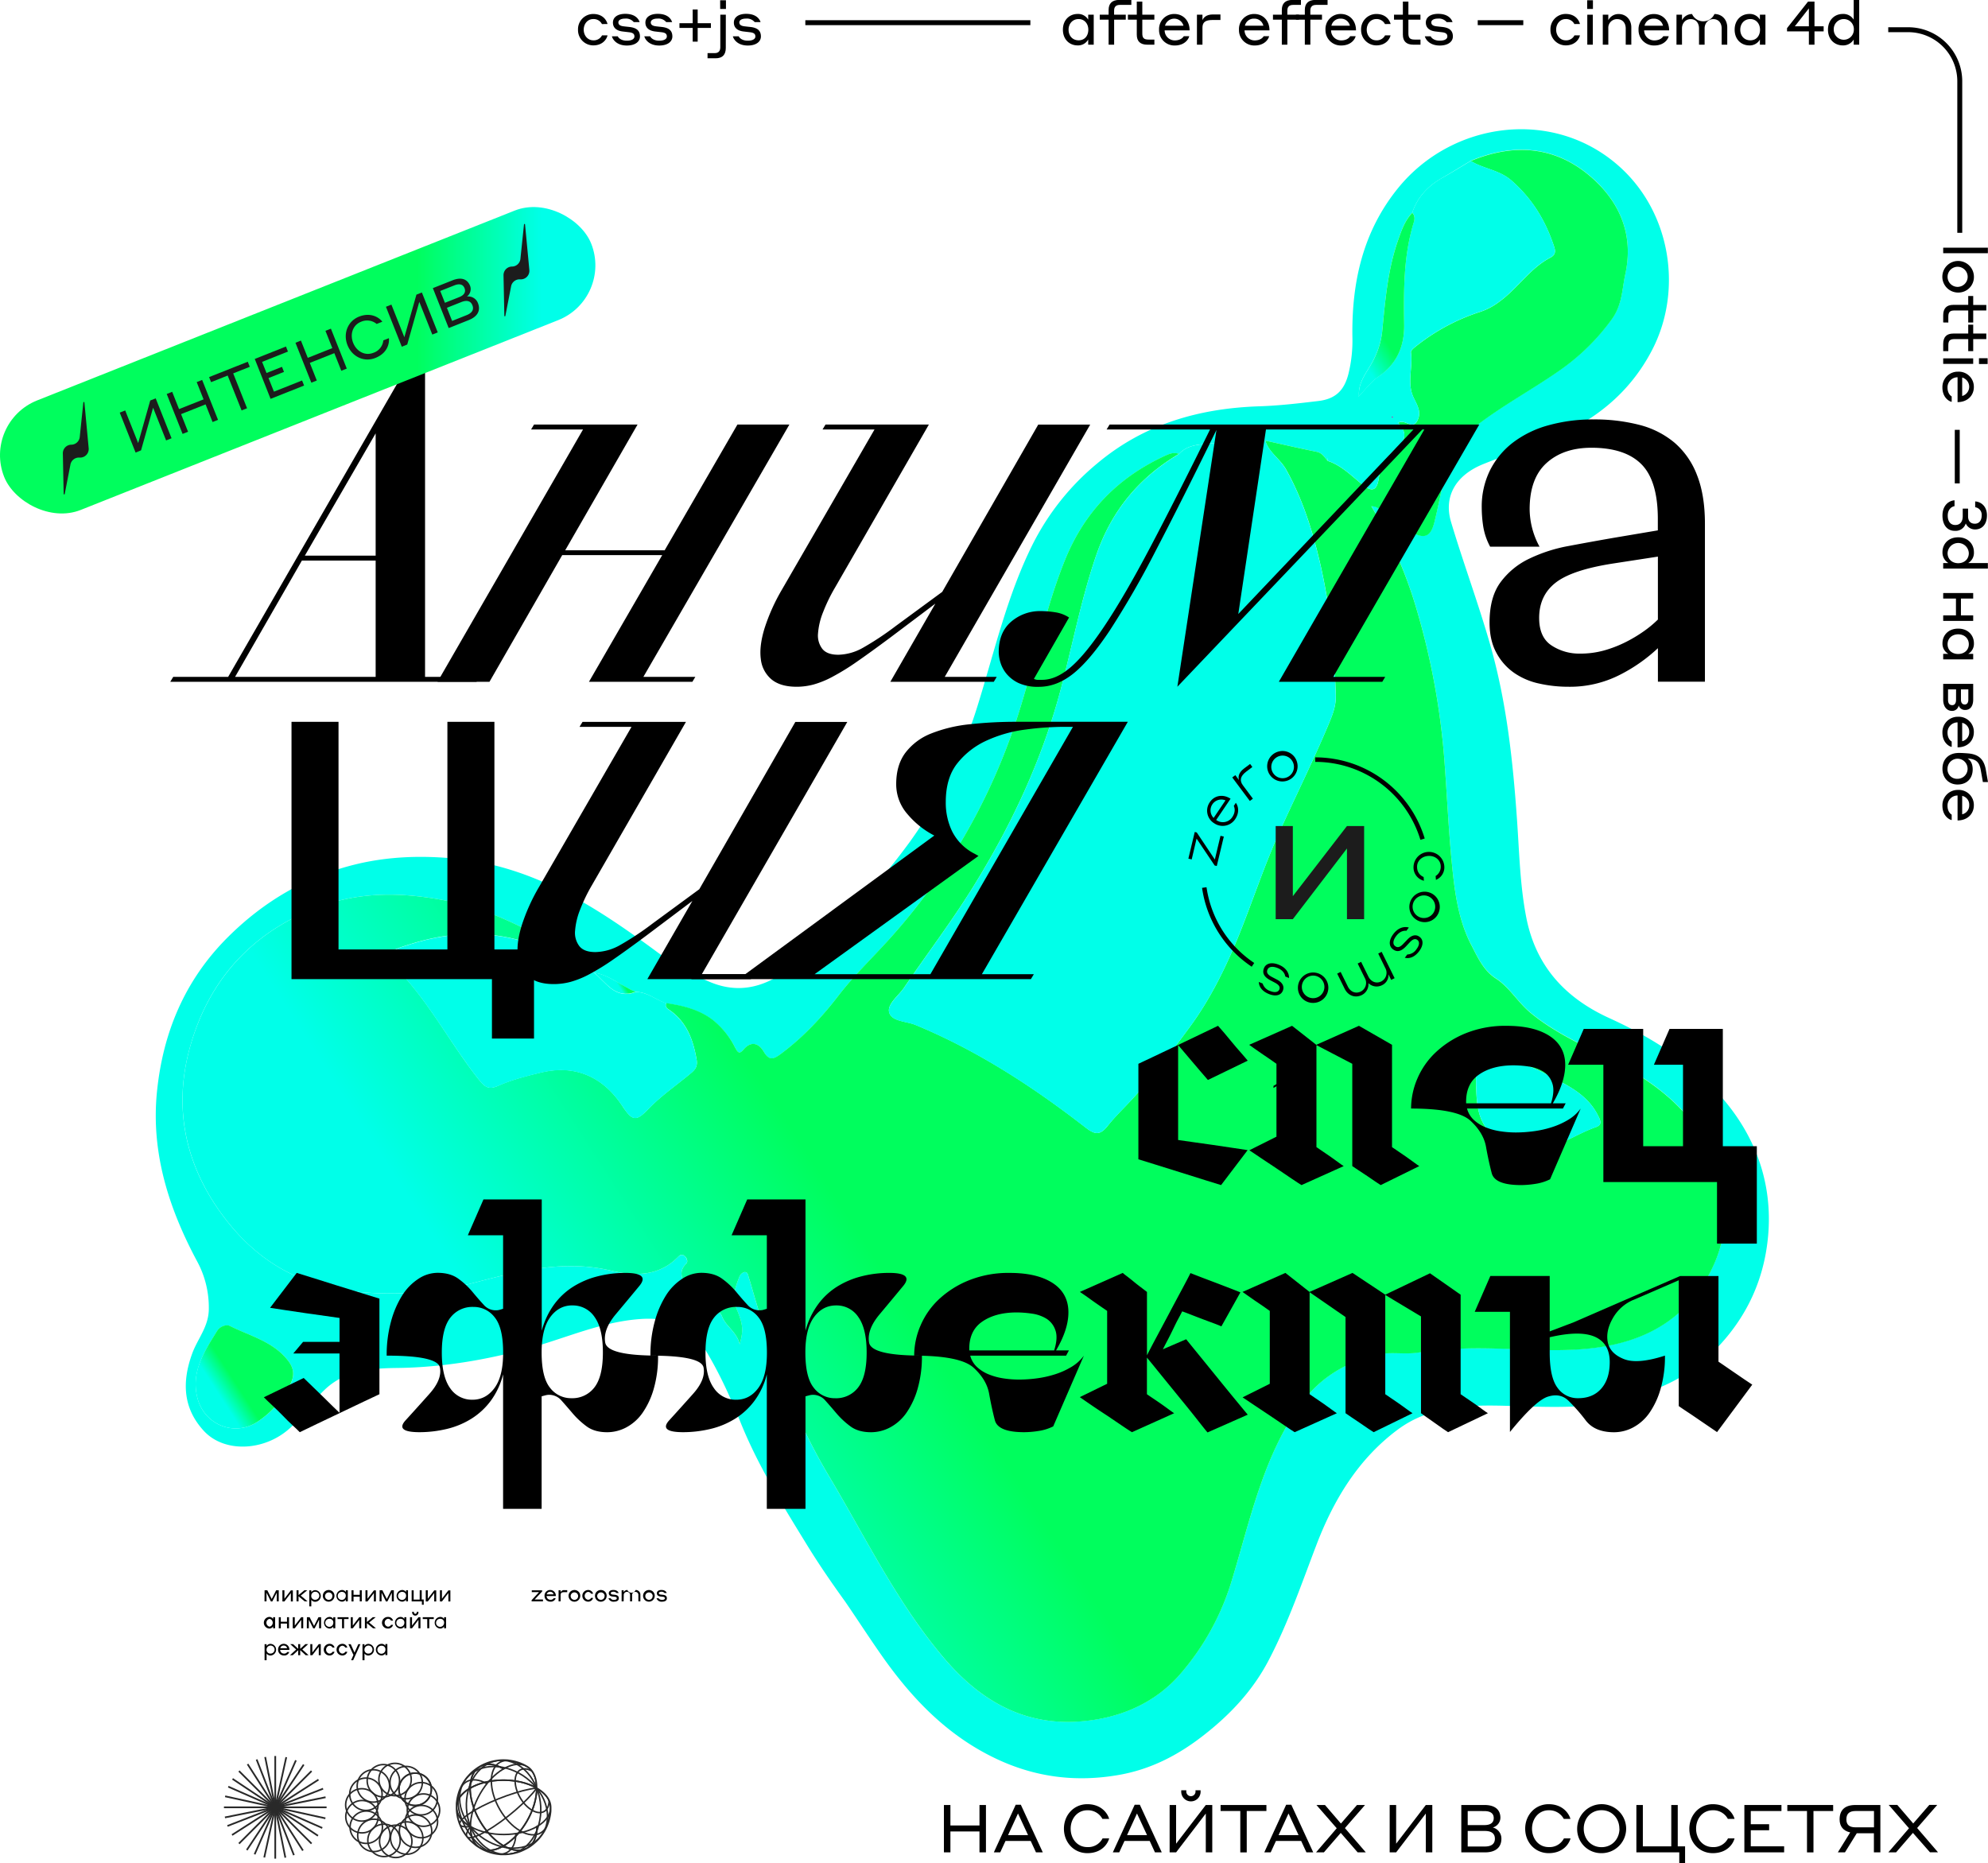 <svg id="Layer_1" data-name="Layer 1" xmlns="http://www.w3.org/2000/svg" xmlns:xlink="http://www.w3.org/1999/xlink" viewBox="0 0 989.47 927.38"><defs><linearGradient id="linear-gradient" x1="-629.1" y1="-121.62" x2="-475.95" y2="-121.62" gradientTransform="matrix(0.95, -0.32, 0.32, 0.95, 643.42, 722.04)" gradientUnits="userSpaceOnUse"><stop offset="0.7" stop-color="#00fe5d"/><stop offset="0.91" stop-color="#00ffe9"/></linearGradient><linearGradient id="linear-gradient-2" x1="-2598.33" y1="-1497.78" x2="-1743.46" y2="-1497.78" gradientTransform="matrix(-0.84, 0.54, -0.54, -0.84, -1789.14, 439.62)" xlink:href="#linear-gradient"/><linearGradient id="linear-gradient-3" x1="-1826.65" y1="-1310.89" x2="-1856.19" y2="-1316.8" gradientTransform="matrix(-0.84, 0.54, -0.54, -0.84, -1789.14, 439.62)" xlink:href="#linear-gradient"/><linearGradient id="linear-gradient-4" x1="-1826.49" y1="-1311.69" x2="-1856.03" y2="-1317.6" gradientTransform="matrix(-0.84, 0.54, -0.54, -0.84, -1789.14, 439.62)" xlink:href="#linear-gradient"/><linearGradient id="linear-gradient-5" x1="1094.57" y1="-281.22" x2="1066.79" y2="-286.78" xlink:href="#linear-gradient"/><linearGradient id="linear-gradient-6" x1="-1732.61" y1="-1398.99" x2="-1683.46" y2="-1398.99" gradientTransform="matrix(-0.84, 0.54, -0.54, -0.84, -1789.14, 439.62)" xlink:href="#linear-gradient"/><linearGradient id="linear-gradient-7" x1="-2511.12" y1="-1254.73" x2="-2439.77" y2="-1254.73" gradientTransform="matrix(-0.84, 0.54, -0.54, -0.84, -1789.14, 439.62)" xlink:href="#linear-gradient"/><linearGradient id="linear-gradient-8" x1="-1976.91" y1="-1334.16" x2="-1964.54" y2="-1334.16" gradientTransform="matrix(-0.84, 0.54, -0.54, -0.84, -1789.14, 439.62)" xlink:href="#linear-gradient"/><linearGradient id="linear-gradient-9" x1="-1784.86" y1="-1519.81" x2="-1814.41" y2="-1525.72" gradientTransform="matrix(-0.84, 0.54, -0.54, -0.84, -1789.14, 439.62)" xlink:href="#linear-gradient"/><clipPath id="clip-path" transform="translate(-283.68 -22.21)"><path id="SVGID" d="M557.77,921.86c0,.46,0,1.06,0,1.52,0,.63-.13,1.46-.22,2.09a29,29,0,0,1-.72,3.17c-.23.77-.61,1.77-.92,2.52-.19.48-.51,1.09-.74,1.56a21.24,21.24,0,0,1-1.72,2.8,23.35,23.35,0,0,1-2.49,2.94,31.7,31.7,0,0,1-2.8,2.38,16.11,16.11,0,0,1-2,1.29,34.52,34.52,0,0,1-3.36,1.61,17.87,17.87,0,0,1-1.74.6c-.67.19-1.58.41-2.27.55a26.45,26.45,0,0,1-3.54.4c-.6,0-1.39,0-2,0s-1.2-.09-1.72-.15a23.09,23.09,0,0,1-3.07-.59,22.57,22.57,0,0,1-2.45-.79c-.43-.18-1-.4-1.43-.6s-1.32-.64-1.86-1l-1.22-.75c-.41-.28-1-.65-1.34-1-.6-.47-1.36-1.13-1.92-1.63-.29-.26-.64-.63-.9-.9a22.35,22.35,0,0,1-2.12-2.59c-.19-.26-.43-.61-.6-.89a19,19,0,0,1-1.05-1.81l-.47-.94-.43-1c-.13-.3-.29-.72-.4-1-.22-.65-.48-1.53-.66-2.2-.11-.37-.21-.87-.28-1.25a21.74,21.74,0,0,1-.42-4.17c0-.54,0-1.27,0-1.81s.1-1.07.15-1.53c.07-.65.24-1.5.38-2.14.1-.48.29-1.11.42-1.59a19,19,0,0,1,.91-2.52,31.37,31.37,0,0,1,1.49-2.88,24.63,24.63,0,0,1,2.07-2.9c.41-.46,1-1.08,1.4-1.52s.93-.88,1.34-1.24a28.24,28.24,0,0,1,3-2.18c.6-.38,1.44-.81,2.08-1.13s1.19-.51,1.7-.73a16.91,16.91,0,0,1,2.25-.74,28.7,28.7,0,0,1,3.54-.68,23.92,23.92,0,0,1,3.75-.12c.51,0,1.2.07,1.71.15a26.4,26.4,0,0,1,3.07.59c.75.22,1.74.5,2.46.79.43.18,1,.4,1.42.6s1.32.66,1.87,1c3,1.71,4.84,5.39,4.86,10.63-.07,0-.12,0-.12.07a.23.23,0,0,0,.12.2c.06,0,.11,0,.11-.06C555.49,915,557.77,918.4,557.77,921.86Z" style="fill:none;stroke:#292929;stroke-miterlimit:10;stroke-width:0.75px"/></clipPath><linearGradient id="linear-gradient-10" x1="283.68" y1="201.51" x2="580.01" y2="201.51" gradientTransform="translate(105.02 -145.31) rotate(21.68)" xlink:href="#linear-gradient"/></defs><path d="M1067.28,34.18a4.62,4.62,0,0,0-4.36-2.48c-2.75,0-4.71,2.36-4.71,5.29s2,5.29,4.74,5.29a4.57,4.57,0,0,0,4.38-2.48h2.72c-.15,1.06-1.75,5-7.1,5a7.6,7.6,0,0,1-7.58-7.82,7.58,7.58,0,0,1,7.55-7.83c5.41,0,6.89,3.9,7.13,5Z" transform="translate(-283.68 -22.21)"/><path d="M1073.65,22.34h2.87v4.32h-2.87Zm.06,7.19h2.75V44.45h-2.75Z" transform="translate(-283.68 -22.21)"/><path d="M1084.17,44.45h-2.75V29.53h2.75v2.74a5.69,5.69,0,0,1,5.07-3.08c3.78,0,6.38,2.81,6.38,6.68v8.58h-2.78V36.38c0-2.81-1.69-4.65-4.26-4.65a4.32,4.32,0,0,0-4.41,4.65Z" transform="translate(-283.68 -22.21)"/><path d="M1114.44,37.32H1102a5,5,0,0,0,5.07,5c3,0,4.2-1.61,4.44-2.09h2.72c-.24,1.3-2.14,4.62-7.16,4.62a7.62,7.62,0,0,1-7.85-7.82,7.5,7.5,0,0,1,7.58-7.83C1111.21,29.16,1114.44,32.43,1114.44,37.32ZM1102.21,35h9.18a4.51,4.51,0,0,0-4.56-3.5A4.47,4.47,0,0,0,1102.21,35Z" transform="translate(-283.68 -22.21)"/><path d="M1120.85,44.45h-2.75V29.53h2.75v2.74a5.65,5.65,0,0,1,5-3.08,6.1,6.1,0,0,0,11.15,0c3.77,0,6.37,2.81,6.37,6.68v8.58h-2.78V36.38c0-2.78-1.6-4.65-4.14-4.65s-4.35,2-4.35,4.65v8.07h-2.78V36.38c0-2.78-1.6-4.65-4.14-4.65s-4.35,2-4.35,4.65Z" transform="translate(-283.68 -22.21)"/><path d="M1159.62,41.88a5.76,5.76,0,0,1-5.29,2.93c-3.92,0-7.28-2.9-7.28-7.82s3.36-7.83,7.28-7.83a5.77,5.77,0,0,1,5.29,2.84V29.53h2.75V44.45h-2.75Zm-4.77-10.18c-3,0-5,2.3-5,5.29s1.94,5.29,5,5.29,4.83-2.3,4.83-5.29S1157.75,31.7,1154.85,31.7Z" transform="translate(-283.68 -22.21)"/><path d="M1186.79,37.83v6.62H1184V37.83h-10.88v-1.6L1183.58,23h3.21V35.3h4.56v2.53ZM1184,35.3V26.38l-7,8.92Z" transform="translate(-283.68 -22.21)"/><path d="M1206.31,41.88a6.12,6.12,0,0,1-5.44,2.93c-4,0-7.37-2.9-7.37-7.82s3.38-7.83,7.37-7.83a6,6,0,0,1,5.44,2.84V22.21h2.74V44.45h-2.74Zm-4.93-10.18a5,5,0,0,0-5,5.29,5,5,0,1,0,10,0A5,5,0,0,0,1201.38,31.7Z" transform="translate(-283.68 -22.21)"/><path d="M1273.09,145.5v2.75h-22.24V145.5Z" transform="translate(-283.68 -22.21)"/><path d="M1258.32,167.83a7.86,7.86,0,1,1,7.82-7.86A7.71,7.71,0,0,1,1258.32,167.83Zm0-2.84a5,5,0,1,0-5.29-5A5,5,0,0,0,1258.32,165Z" transform="translate(-283.68 -22.21)"/><path d="M1250.85,182.72v-3.53c0-3.47,1.67-5.23,5-5.23h7.46v-4.41h2.48V174h6.52v2.75h-6.52v6h-2.48v-6h-6.83c-2.17,0-3.08.7-3.08,3.08v2.93Z" transform="translate(-283.68 -22.21)"/><path d="M1250.85,197v-3.54c0-3.47,1.67-5.22,5-5.22h7.46v-4.42h2.48v4.42h6.52V191h-6.52v6h-2.48v-6h-6.83c-2.17,0-3.08.69-3.08,3.08V197Z" transform="translate(-283.68 -22.21)"/><path d="M1265.78,200.59v2.74h-14.93v-2.74Zm7.19-.07v2.88h-4.32v-2.88Z" transform="translate(-283.68 -22.21)"/><path d="M1258,222.37V210a5,5,0,0,0-5,5.08c0,3,1.6,4.2,2.08,4.44v2.72c-1.3-.24-4.62-2.15-4.62-7.16a7.64,7.64,0,0,1,7.83-7.86,7.5,7.5,0,0,1,7.82,7.59C1266.14,219.14,1262.88,222.37,1258,222.37Zm2.3-12.24v9.19a4.77,4.77,0,0,0,0-9.19Z" transform="translate(-283.68 -22.21)"/><path d="M1250.49,278.84c0-5.07,3.11-7.37,6-7.61v2.93c-1.66.3-3.38,1.75-3.38,4.68s1.36,4.69,3.75,4.69,3.71-1.61,3.71-4.39v-3.77h2.66v3.87c0,2.29,1.21,3.65,3.38,3.65s3.39-1.69,3.39-4.11a3.75,3.75,0,0,0-3.23-4.08v-2.9c2.74.15,5.86,2.27,5.86,6.95,0,4.5-2.48,7-5.89,7a5,5,0,0,1-4.66-3,5.24,5.24,0,0,1-5.41,3.69C1253,286.49,1250.49,283.68,1250.49,278.84Z" transform="translate(-283.68 -22.21)"/><path d="M1253.42,302.47a6.11,6.11,0,0,1-2.93-5.44c0-4,2.9-7.37,7.83-7.37s7.82,3.39,7.82,7.37a5.93,5.93,0,0,1-2.84,5.44h9.79v2.75h-22.24v-2.75Zm10.18-4.92a5.29,5.29,0,0,0-10.57,0c0,3,2.26,5,5.29,5S1263.6,300.54,1263.6,297.55Z" transform="translate(-283.68 -22.21)"/><path d="M1265.78,317.4v2.75h-6.1v8.37h6.1v2.75h-14.93v-2.75h6.35v-8.37h-6.35V317.4Z" transform="translate(-283.68 -22.21)"/><path d="M1253.42,347.68a5.81,5.81,0,0,1-2.93-5.29c0-3.93,2.9-7.28,7.83-7.28s7.82,3.35,7.82,7.28a5.78,5.78,0,0,1-2.84,5.29h2.48v2.75h-14.93v-2.75Zm10.18-4.78c0-3-2.29-4.95-5.28-4.95s-5.29,1.93-5.29,4.95,2.3,4.84,5.29,4.84S1263.6,345.8,1263.6,342.9Z" transform="translate(-283.68 -22.21)"/><path d="M1265.78,362.61v7.85c0,2.81-1.18,5.14-3.93,5.14a3.25,3.25,0,0,1-3.29-2.24,3.31,3.31,0,0,1-3.3,2.72c-2.65,0-4.41-2.2-4.41-5.59v-7.88Zm-8.52,2.75h-4v5.16c0,1.78.69,2.69,2.11,2.69,1.06,0,1.88-.81,1.88-2.66Zm6.1,0h-3.68v5.1c0,1.42.57,2.42,1.93,2.42,1.09,0,1.75-.88,1.75-2.42Z" transform="translate(-283.68 -22.21)"/><path d="M1258,394.21V381.79a5,5,0,0,0-5,5.08c0,3,1.6,4.2,2.08,4.44V394c-1.3-.24-4.62-2.14-4.62-7.16a7.63,7.63,0,0,1,7.83-7.85,7.49,7.49,0,0,1,7.82,7.58C1266.14,391,1262.88,394.21,1258,394.21Zm2.3-12.23v9.18a4.51,4.51,0,0,0,3.5-4.56A4.46,4.46,0,0,0,1260.28,382Z" transform="translate(-283.68 -22.21)"/><path d="M1258,412.71c-4.26,0-7.52-3.12-7.52-7.86s3.17-7.85,8.16-7.85c1.45,0,2.45.06,4.44.21,5,.39,8,2.5,9,8.21l1.06,6.05h-2.54l-1.06-6c-.72-3.89-2.2-5.4-6.55-5.74,1.54.94,2.54,2.75,2.54,5.44C1265.54,409.65,1262.67,412.71,1258,412.71Zm0-2.84a5,5,0,1,0-5-5A4.71,4.71,0,0,0,1258,409.87Z" transform="translate(-283.68 -22.21)"/><path d="M1258,430.59V418.18a5,5,0,0,0-5,5.07c0,3,1.6,4.2,2.08,4.44v2.72c-1.3-.24-4.62-2.14-4.62-7.16a7.63,7.63,0,0,1,7.83-7.85,7.49,7.49,0,0,1,7.82,7.58C1266.14,427.36,1262.88,430.59,1258,430.59Zm2.3-12.23v9.18a4.5,4.5,0,0,0,3.5-4.56A4.46,4.46,0,0,0,1260.28,418.36Z" transform="translate(-283.68 -22.21)"/><path d="M1223.5,37h9.9a25.69,25.69,0,0,1,25.7,25.69v75.42" transform="translate(-283.68 -22.21)" style="fill:none;stroke:#000;stroke-miterlimit:10;stroke-width:2.454px"/><path d="M704.35,819.44c-6.6-9.14-13.07-18.54-18.88-28-12.17-19.83-24.56-39.7-33.33-61.54-5.36-13.33-11.5-26.57-19.17-38.67-6.62-10.43-18.08-13.31-30.46-12.46-19.35,1.32-36.88,9.4-55.21,14.44-21.67,5.95-43.6,9.66-66,9.92-13.08.15-25.72,1.22-35.72,10.55-5.84,5.45-10.48,12.16-16.06,17.92-12.46,12.88-33.72,14.41-44.37,2.87-10.42-11.28-10.95-24.36-5.83-38.46,2.69-7.44,8.32-13.49,8.29-22.4A48.1,48.1,0,0,0,382,650.44c-14.21-26.43-23.2-54.23-20.22-84.52,2.92-29.54,13.8-55.77,35.29-77.2C415,470.85,436,458.55,460.37,452.53c16.75-4.12,33.81-4.61,51.15-2.8,38,4,68.49,23.71,98.09,45.51a128.41,128.41,0,0,0,28,16c17.39,7,31.55-.17,44-10.87a344.33,344.33,0,0,0,54.82-59,233.94,233.94,0,0,0,33.93-68.24c8.34-26.85,14.61-54.47,27.24-79.86a125.26,125.26,0,0,1,32.23-40.41c23.38-19.62,50.76-27.43,80.71-28.41,9.75-.32,19.5-1.46,29.2-2.62,8.66-1,13-5.25,15.11-13.61A69.08,69.08,0,0,0,956.8,190c-.41-27.22,5.2-52.64,22.83-74.28,27.16-33.37,77.93-40,110.64-10.09,25.2,23.08,30.86,61.37,15.8,90.59-11.37,22.07-29.54,36.14-52.1,45.11-10.67,4.25-21.68,7.66-32.31,12-13.61,5.59-19.52,16.17-15.75,28.75,6.11,20.41,13.55,40.37,19.42,60.87,8.23,28.72,11.37,58.06,13.42,87.63,1.13,16.16,1.47,32.38,4.6,48.36,4.73,24.11,19.3,40,41.22,50,21.6,9.83,41.68,22.57,57,40.6,16.26,19.19,24.49,42.33,22.11,68.14-2.25,24.44-13.06,44.79-31.18,61.07-10.72,9.64-23.81,15.31-37.58,19.31-20.4,5.92-41.29,4.42-62.12,3.89-18.81-.48-37.62.09-53.49,11.9-19.67,14.66-31.85,34.92-40.48,57.51-7.34,19.21-14,38.67-23.57,57-7.92,15.26-19.28,27.34-32.81,37.84-12.6,9.79-26.14,16.77-42,19.52-21.17,3.69-41.31,1.18-60.79-8-23.32-11-40.57-28.39-55.45-49.08C717.32,839,711,829.12,704.35,819.44ZM957.14,224.65c-11.59-2.18-15.92.57-17.79,11.3-2.05,6.47,5.23,9.86,5.17,15.68-1.62-1.76-2.72-4-5.5-4.53-8.56-1.74-17.07-3.7-25.6-5.58-8.51.34-17.1,0-25.5,1.21-5.95.82-12.72.26-17.45,5.46-2.22-.87-4.26-.29-6.32.64-23.93,10.84-40.84,28.14-50.66,52.78-10.87,27.27-15.91,56.23-25.56,83.87a304.44,304.44,0,0,1-59.41,101.74c-9,10.32-19.13,19.7-27.53,30.61s-17.56,20.71-28.56,28.91c-3.42,2.55-5.74,3.91-8.6-1-2.33-4-6.09-5.74-10.08-1.07-2.14,2.51-2.86,1.51-4.34-1.27A40.91,40.91,0,0,0,638.46,530c-6.79-5.19-14.87-7.15-23.16-8.36-5.18-1.67-9.47-5.74-15.29-5.69-7.09-2.82-12.88-8.44-20.73-9.61-1.71-3.22-3.83-5.89-7.94-5.85l-2.21-1.81.13,0c-1.26-1.14-2.35-2.61-3.8-3.38-18.2-9.61-35.9-19.76-56.67-24.13-23.63-5-46.24-5.68-69,3.43-31.78,12.73-52.22,36-61.38,68.21s-1.94,62,18.94,88.06c15.25,19,34.86,30.54,59.62,33.81a164.44,164.44,0,0,0,63.59-4.2c22.11-5.77,43.89-11.22,66.92-5.86,12,2.8,23.82,3.11,33.51-6.61.88-.89,2-1.65,3.22-.78s1.94,3,1.09,3.89c-5.3,5.25-.51,9.43,1.16,13.94,1.94,5.22,5.28,8.91,11.12,9.44,2.34.21,4.5.43,5.43,2.91,1.9,5.09,7.32,7.64,8.83,13.94,1.82-6.81,1.88-9.44-1.65-17.87-2.4-5.73-.46-10.58,1.42-15.62a4.07,4.07,0,0,1,2.44-2.42c2-.28,2,1.78,2.41,3.05.87,2.56,1.56,5.18,2.32,7.78,9.27,31.69,20.67,62.54,37.66,91,18.31,30.67,33.88,63.09,57.29,90.54C771,868,792,880.66,819.36,879.16c20.33-1.11,38.82-8.6,52-24a126.73,126.73,0,0,0,25.16-45.49c9-29.22,15.06-59.51,32.53-85.73,9.74-14.63,22.57-23,39.06-27.35,7-1.87,14-.17,21.07-1.18a211.62,211.62,0,0,1,28.45-2.18c18.16-.13,36.31,1.86,54.5.35,25.54-2.12,47-11.51,60.62-34.38,9.92-16.65,12.07-34.39,6.33-53.07-8-26-26.74-42.25-49.66-54.53-14.93-8-30.71-14.4-44-25.38-6.3-5.2-10.41-12.64-17.14-17-6.43-4.16-9.22-10.84-12.28-16.66-5.19-9.88-7.49-21.19-8.82-32.42-2.35-19.91-3.11-40-4.63-59.94a362.68,362.68,0,0,0-14.71-77.81,216.72,216.72,0,0,0-21.66-48.32c3.68.09,4.9,2.57,6.84,3.85,4.51,3,8.69,6.52,13.39,9.14,6.29,3.51,9.4,2.09,11.16-4.9,2-7.8,3.46-15.73,5.11-23.62.13-.64.2-1.7-.17-2-8.38-6.55-1.61-8,3.32-10.27,1.28-.59,2.87-1.66,3.24-2.84,1.6-5.18,6-6.82,9.9-9.79,13-9.93,27.29-17.62,40.61-26.89a108.74,108.74,0,0,0,26.29-25.67c5.28-7.28,5.1-14.9,6.78-22.66,4-18.33-2-33.85-14.65-46-17.92-17.13-39.41-19.75-62.3-10.18-4.78,2.87-9.51,5.83-14.34,8.6-7,4-12.18,9.49-14.77,17.23-3.66,3.86-5.34,8.7-7.05,13.6-5.21,14.87-6.45,30.4-7.95,45.9a39.77,39.77,0,0,1-3.66,12.45c-2.78,6.33-8.45,11.61-7.86,19.3Q958.62,222,957.14,224.65ZM411.92,729.84a46.73,46.73,0,0,0,16.25-18.54c2.16-4.3,2-7.85-1.27-12-7.47-9.45-18.77-12-28.67-17-2-1-5.14.26-6.47,2.42-6.25,10.19-13.15,20.09-9.82,33.32C385.32,731.4,400.4,737.59,411.92,729.84Z" transform="translate(-283.68 -22.21)" style="fill:url(#linear-gradient)"/><path d="M913.42,241.52c8.53,1.88,17,3.84,25.6,5.58,2.78.56,3.88,2.77,5.5,4.53,6.89,2.29,11.85,7.48,17.31,11.84,4.38,3.51,7,3.32,8-2.57a24,24,0,0,1,8.39-15.17c5.49-4.35,5.81-8.24,1.37-13,3.32-2.22,7,3.71,9.51-1.07,2.26-4.27,0-7.63-1.86-11.58-3.38-7.06-.28-15-1.3-22.48-.09-.7.93-1.74,1.66-2.33a100.76,100.76,0,0,1,32.72-17.8,32.17,32.17,0,0,0,9.5-5c9.17-6.6,15.29-16.67,25.48-22,2.3-1.21,2.8-2.73,1.92-5.41-4.2-12.85-10.81-23.83-21.18-32.93-6.12-5.37-13.92-5.83-20.33-9.77,22.89-9.57,44.38-7,62.3,10.18,12.67,12.12,18.61,27.64,14.65,46-1.68,7.76-1.5,15.38-6.78,22.66a108.74,108.74,0,0,1-26.29,25.67c-13.32,9.27-27.66,17-40.61,26.89-3.86,3-8.3,4.61-9.9,9.79-.37,1.18-2,2.25-3.24,2.84-4.93,2.26-11.7,3.72-3.32,10.27.37.29.3,1.35.17,2-1.65,7.89-3.14,15.82-5.11,23.62-1.76,7-4.87,8.41-11.16,4.9-4.7-2.62-8.88-6.16-13.39-9.14-1.94-1.28-3.16-3.76-6.84-3.85a216.72,216.72,0,0,1,21.66,48.32,362.68,362.68,0,0,1,14.71,77.81c1.52,20,2.28,40,4.63,59.94,1.33,11.23,3.63,22.54,8.82,32.42,3.06,5.82,5.85,12.5,12.28,16.66,6.73,4.35,10.84,11.79,17.14,17,13.29,11,29.07,17.37,44,25.38,22.92,12.28,41.66,28.51,49.66,54.53,5.74,18.68,3.59,36.42-6.33,53.07-13.62,22.87-35.08,32.26-60.62,34.38-18.19,1.51-36.34-.48-54.5-.35a211.62,211.62,0,0,0-28.45,2.18c-7,1-14-.69-21.07,1.18C951.62,701,938.79,709.33,929.05,724c-17.47,26.22-23.57,56.51-32.53,85.73a126.73,126.73,0,0,1-25.16,45.49c-13.18,15.38-31.67,22.87-52,24C792,880.66,771,868,753.75,847.8c-23.41-27.45-39-59.87-57.29-90.54-17-28.46-28.39-59.31-37.66-91-.76-2.6-1.45-5.22-2.32-7.78-.43-1.27-.44-3.33-2.41-3.05a4.07,4.07,0,0,0-2.44,2.42c-1.88,5-3.82,9.89-1.42,15.62,3.53,8.43,3.47,11.06,1.65,17.87-1.51-6.3-6.93-8.85-8.83-13.94-.93-2.48-3.09-2.7-5.43-2.91-5.84-.53-9.18-4.22-11.12-9.44-1.67-4.51-6.46-8.69-1.16-13.94.85-.84.31-2.93-1.09-3.89s-2.34-.11-3.22.78c-9.69,9.72-21.52,9.41-33.51,6.61-23-5.36-44.81.09-66.92,5.86a164.44,164.44,0,0,1-63.59,4.2c-24.76-3.27-44.37-14.77-59.62-33.81-20.88-26.06-28.07-56-18.94-88.06s29.6-55.48,61.38-68.21c22.74-9.11,45.35-8.4,69-3.43,20.77,4.37,38.47,14.52,56.67,24.13,1.45.77,2.54,2.24,3.8,3.38-6.12.31-11.43-2.89-16.66-5-21.5-8.56-42.91-8.37-64.57-1.55-13.42,4.23-13.71,4.72-4.19,15.11,14.67,16,24.69,35.39,38.12,52.31,3,3.74,4.94,5.19,9.54,3.16,6.89-3.06,14.19-4.91,21.59-6.67,17.47-4.16,31.07,2.71,40.2,16.5,5,7.53,6.78,8.24,13,1.75,6.52-6.8,14.25-12,21.37-18,2.32-1.94,3.26-3.53,2.7-6.77-1.72-10.05-5.09-19-14-24.91-1.17-.79-1.66-1.72-1.08-3.08,8.29,1.21,16.37,3.17,23.16,8.36a40.91,40.91,0,0,1,10.95,13.48c1.48,2.78,2.2,3.78,4.34,1.27,4-4.67,7.75-2.9,10.08,1.07,2.86,4.88,5.18,3.52,8.6,1,11-8.2,20.26-18.11,28.56-28.91s18.48-20.29,27.53-30.61a304.44,304.44,0,0,0,59.41-101.74c9.65-27.64,14.69-56.6,25.56-83.87,9.82-24.64,26.73-41.94,50.66-52.78,2.06-.93,4.1-1.51,6.32-.64-19.85,11.79-33.53,28.22-41.15,50.4s-11.88,45.18-17.92,67.72c-9.39,35-24.64,67.27-43.62,97.82-10.62,17.09-22.86,33.17-34.19,49.83-2.75,4-8.46,8.16-7.34,12.22,1.28,4.6,8.53,4.32,13.13,6.23,30.91,12.77,58.62,30.84,84.87,51.25,4.59,3.57,7.14,3.57,10.75-1s7.67-8.44,11.49-12.54c10.69-11.44,20.13-24.11,29.43-36.77,10.4-14.17,18-29.81,24.64-46.22,6.7-16.66,12.28-33.74,19.68-50.21,8.12-18.07,17-35.81,24.7-54.11,2-4.85,3.77-9.12,3.6-14.51-.67-22.17-2.8-44.19-7.82-65.77-3.76-16.17-8.72-32-17-46.73C920.69,250.5,915.2,247.39,913.42,241.52Zm110.11,342.33c6.66,10.75,12.94,13.29,24.15,11.5s20-8.5,30.31-12.12c3.3-1.16,2.34-3.26,1-5.84-5.65-11.23-16.69-15.62-26.73-21-8.65-4.61-18-7.54-28.18-5.55-2.82.55-6.1,1.06-5.94,4.21C1018.71,565.26,1017.53,575.89,1023.53,583.85Z" transform="translate(-283.68 -22.21)" style="fill:url(#linear-gradient-2)"/><path d="M913.42,241.52c1.78,5.87,7.27,9,10.27,14.31,8.31,14.77,13.27,30.56,17,46.73,5,21.58,7.15,43.6,7.82,65.77.17,5.39-1.57,9.66-3.6,14.51-7.66,18.3-16.58,36-24.7,54.11-7.4,16.47-13,33.55-19.68,50.21-6.6,16.41-14.24,32.05-24.64,46.22-9.3,12.66-18.74,25.33-29.43,36.77-3.82,4.1-8,8.12-11.49,12.54s-6.16,4.54-10.75,1c-26.25-20.41-54-38.48-84.87-51.25-4.6-1.91-11.85-1.63-13.13-6.23-1.12-4.06,4.59-8.18,7.34-12.22,11.33-16.66,23.57-32.74,34.19-49.83,19-30.55,34.23-62.82,43.62-97.82,6-22.54,10.3-45.52,17.92-67.72s21.3-38.61,41.15-50.4c4.73-5.2,11.5-4.64,17.45-5.46C896.32,241.56,904.91,241.86,913.42,241.52Z" transform="translate(-283.68 -22.21)" style="fill:url(#linear-gradient-3)"/><path d="M615.3,521.59c-.58,1.36-.09,2.29,1.08,3.08,8.89,5.93,12.26,14.86,14,24.91.56,3.24-.38,4.83-2.7,6.77-7.12,6-14.85,11.16-21.37,18-6.22,6.49-8,5.78-13-1.75-9.13-13.79-22.73-20.66-40.2-16.5-7.4,1.76-14.7,3.61-21.59,6.67-4.6,2-6.57.58-9.54-3.16-13.43-16.92-23.45-36.28-38.12-52.31-9.52-10.39-9.23-10.88,4.19-15.11,21.66-6.82,43.07-7,64.57,1.55,5.23,2.08,10.54,5.28,16.66,5l-.13,0,2.21,1.81c4.11,0,6.23,2.63,7.94,5.85,6.15,4.85,10.53,13.5,20.73,9.61C605.83,515.85,610.12,519.92,615.3,521.59Z" transform="translate(-283.68 -22.21)" style="fill:url(#linear-gradient-4)"/><path d="M1015.7,102.31c6.41,3.94,14.21,4.4,20.33,9.77,10.37,9.1,17,20.08,21.18,32.93.88,2.68.38,4.2-1.92,5.41-10.19,5.33-16.31,15.4-25.48,22a32.17,32.17,0,0,1-9.5,5,100.76,100.76,0,0,0-32.72,17.8c-.73.59-1.75,1.63-1.66,2.33,1,7.5-2.08,15.42,1.3,22.48,1.88,4,4.12,7.31,1.86,11.58-2.53,4.78-6.19-1.15-9.51,1.07,4.44,4.8,4.12,8.69-1.37,13a24,24,0,0,0-8.39,15.17c-1,5.89-3.61,6.08-8,2.57-5.46-4.36-10.42-9.55-17.31-11.84.06-5.82-15.49-19.07-13.45-25.53,7-2.06,18.61-1.84,23.18-7.74,1-1.76,4.85,2.79,5.82,1,3.25-3.29,6.09-7.16,9.82-9.76,9.11-6.36,12.84-15.23,12.68-25.77-.26-17.16-.37-34.24,4.76-50.88.52-1.67.65-3.4-.74-4.84,2.59-7.74,7.78-13.23,14.77-17.23C1006.19,108.14,1010.92,105.18,1015.7,102.31ZM976.54,229.39c-.07.17-.23.36-.19.5s.25.32.39.48a2.88,2.88,0,0,0,.31-.7C977.06,229.61,976.72,229.48,976.54,229.39Z" transform="translate(-283.68 -22.21)" style="fill:url(#linear-gradient-5)"/><path d="M411.92,729.84c-11.52,7.75-26.6,1.56-30-11.85-3.33-13.23,3.57-23.13,9.82-33.32,1.33-2.16,4.46-3.44,6.47-2.42,9.9,5,21.2,7.58,28.67,17,3.3,4.17,3.43,7.72,1.27,12A46.73,46.73,0,0,1,411.92,729.84Z" transform="translate(-283.68 -22.21)" style="fill:url(#linear-gradient-6)"/><path d="M986.59,128.14c1.39,1.44,1.26,3.17.74,4.84-5.13,16.64-5,33.72-4.76,50.88.16,10.54-3.57,19.41-12.68,25.77-3.73,2.6-6.57,6.47-9.82,9.76-.59-7.69,5.08-13,7.86-19.3a39.77,39.77,0,0,0,3.66-12.45c1.5-15.5,2.74-31,7.95-45.9C981.25,136.84,982.93,132,986.59,128.14Z" transform="translate(-283.68 -22.21)" style="fill:url(#linear-gradient-7)"/><path d="M600,515.9c-10.2,3.89-14.58-4.76-20.73-9.61C587.13,507.46,592.92,513.08,600,515.9Z" transform="translate(-283.68 -22.21)" style="fill:url(#linear-gradient-8)"/><path d="M571.34,500.44l-2.21-1.81Z" transform="translate(-283.68 -22.21)" style="fill:#2e6fb6"/><path d="M1023.53,583.85c-6-8-4.82-18.59-5.34-28.77-.16-3.15,3.12-3.66,5.94-4.21,10.19-2,19.53.94,28.18,5.55,10,5.35,21.08,9.74,26.73,21,1.29,2.58,2.25,4.68-1,5.84-10.27,3.62-19.24,10.34-30.31,12.12S1030.19,594.6,1023.53,583.85Z" transform="translate(-283.68 -22.21)" style="fill:url(#linear-gradient-9)"/><path d="M976.54,229.39c.18.09.52.22.51.28a2.88,2.88,0,0,1-.31.7c-.14-.16-.34-.3-.39-.48S976.47,229.56,976.54,229.39Z" transform="translate(-283.68 -22.21)" style="fill:#2e6fb6"/><path d="M889.92,532.82l3,3.43q1.9,2.22,4,4.81c1.42,1.73,2.85,3.4,4.27,5s2.59,3,3.51,4.11l-19.82,9.61q-1.53-1.83-3.81-4.42t-4.42-5.19c-1.43-1.72-2.75-3.3-4-4.72s-2.08-2.44-2.59-3.05v47.26l7,1,10.29,1.45q5.42.76,10.3,1.53c3.25.51,5.58.86,7,1.06L891.44,612.1l-7.62-2.36q-5.64-1.75-12.12-3.81T859.12,602q-6.09-1.83-8.84-2.74V551.73l7.93-3.74q5.32-2.5,11.36-5.41T881.23,537Q886.87,534.35,889.92,532.82Z" transform="translate(-283.68 -22.21)"/><path d="M960.05,532.82l16.47,9.46V593.2q1.07.76,3.12,2.13c1.37.92,2.75,1.86,4.12,2.82s2.64,1.89,3.81,2.75,2,1.45,2.52,1.75l-19.21,9.45c-.51-.3-1.4-.89-2.67-1.75l-4-2.74q-2.14-1.46-4.27-2.82c-1.43-.92-2.49-1.63-3.2-2.14V551.73l-17.84-9.3V593.2q1.07.76,3.12,2.13t4.12,2.82q2.05,1.46,3.81,2.75c1.17.86,2,1.45,2.52,1.75l-21,9.45q-1.53-.92-5-3.27t-7.39-5q-4-2.65-7.78-5.18c-2.54-1.68-4.47-3-5.79-3.89L919,588V551.73c-.82-.61-1.93-1.4-3.36-2.36l-4.26-2.9c-1.43-1-2.7-1.85-3.82-2.67s-1.83-1.32-2.13-1.52l21.34-9.46,12.05,9.46Z" transform="translate(-283.68 -22.21)"/><path d="M1055.19,609.21a24.44,24.44,0,0,1-7.32,2.28,47.17,47.17,0,0,1-7.17.61q-13,0-14.56-5.94t-2.82-13q-1.22-7.08-7.78-13.11T986,574a38,38,0,0,1,3.12-14.87,38.88,38.88,0,0,1,9.23-13.18,47.9,47.9,0,0,1,14.94-9.46,52.63,52.63,0,0,1,20.28-3.66q10.2,0,17.07,2.82c4.58,1.89,7.85,4.5,9.84,7.86s2.66,7.42,2,12.19-2.59,10-5.94,15.71h6.4l-1.37,2.59h-47.72a11.8,11.8,0,0,0,3.35,5.64,19,19,0,0,0,5.8,3.66,32,32,0,0,0,7.31,2,50.8,50.8,0,0,0,7.78.61,68.13,68.13,0,0,0,8.92-.61,52.1,52.1,0,0,0,9-2,38.5,38.5,0,0,0,8.16-3.66,21,21,0,0,0,6.25-5.64Zm-41.78-37.81h42.23q2-6.25.61-10.07a10.75,10.75,0,0,0-4.42-5.71,18.51,18.51,0,0,0-7.16-2.52,53.32,53.32,0,0,0-7.63-.61q-10.66,0-17.3,4.65T1013.41,571.4Z" transform="translate(-283.68 -22.21)"/><path d="M1064.18,552.19l7.77-17.84h29.58v58.39h19.82V552.19h-14.48l7.77-17.84h26.53v58.39h16.92v48.48h-19.82V610.58h-56.56V552.19Z" transform="translate(-283.68 -22.21)"/><path d="M415,717.72l19.83-9.6c1.21,1.22,2.74,2.69,4.57,4.42s3.61,3.46,5.34,5.18,3.32,3.31,4.8,4.73,2.51,2.44,3.12,3V695.92h-23l4.88-5.79h18.14V678.24l-7-1-10.29-1.45q-5.42-.76-10.29-1.53c-3.26-.51-5.59-.86-7-1.07l13.27-17.38,7.62,2.37q5.64,1.75,12.12,3.81t12.58,3.89q6.09,1.83,8.84,2.74V716.2l-7.92,3.73q-5.34,2.52-11.36,5.42t-11.67,5.56q-5.64,2.67-8.69,4.19c-.81-.81-2-2-3.58-3.43s-3.2-3.07-4.88-4.8-3.38-3.4-5.11-5S416.12,718.84,415,717.72Z" transform="translate(-283.68 -22.21)"/><path d="M530.72,674.42a6.15,6.15,0,0,0,1.6-.22c.56-.16,1.15-.33,1.76-.54V637.07H516.54l7.78-17.84h29v65.41a39.14,39.14,0,0,1,5.94-12.81,34.66,34.66,0,0,1,9.46-9,42.36,42.36,0,0,1,12.19-5.26,55.21,55.21,0,0,1,14-1.76q12.35,0,7,6.48t-11.74,14.11q-6.4,7.62-5.26,14.1t26.3,6.48a57.81,57.81,0,0,1-2.13,16.46,40.3,40.3,0,0,1-5.57,12,23.19,23.19,0,0,1-8.08,7.25,20.33,20.33,0,0,1-9.53,2.43q-6.39,0-10.36-3a41.4,41.4,0,0,1-6.86-6.4q-2.91-3.43-5.49-6.33a8.1,8.1,0,0,0-6.25-2.9,7.1,7.1,0,0,0-1.68.23q-.91.22-2,.54v56H534.08V706.29A37.43,37.43,0,0,1,528,719.4a35.37,35.37,0,0,1-9.45,8.84A41,41,0,0,1,506,733.5a58.47,58.47,0,0,1-13.49,1.6q-12.36,0-6.94-5.94t11.81-13.11q6.41-7.17,5.26-13.12T476.14,697a62.37,62.37,0,0,1,2.14-16.92,47.37,47.37,0,0,1,5.56-13,26.9,26.9,0,0,1,8.08-8.31,17.44,17.44,0,0,1,9.53-3q6.41,0,10.44,3a38.23,38.23,0,0,1,6.94,6.48q2.89,3.51,5.57,6.4A7.8,7.8,0,0,0,530.72,674.42Zm-11.43-1.67a13.75,13.75,0,0,0-11.51,5.41q-4.2,5.42-4.2,17.3t4.12,17.69a13,13,0,0,0,11.13,5.79q6.7,0,11-5.87t4.27-17.61q0-12.35-4.2-17.53A13.06,13.06,0,0,0,519.29,672.75Zm49.24-.77q-6.71,0-11,5.87t-4.27,17.61q0,12.36,4.19,17.54a13.08,13.08,0,0,0,10.6,5.18,13.76,13.76,0,0,0,11.51-5.41q4.18-5.41,4.19-17.31t-4.12-17.68A13,13,0,0,0,568.53,672Z" transform="translate(-283.68 -22.21)"/><path d="M662,674.42a6.15,6.15,0,0,0,1.6-.22c.56-.16,1.15-.33,1.75-.54V637.07H647.81l7.78-17.84h29v65.41a39.36,39.36,0,0,1,6-12.81,34.48,34.48,0,0,1,9.45-9,42.42,42.42,0,0,1,12.2-5.26,55.21,55.21,0,0,1,14-1.76q12.35,0,7,6.48t-11.74,14.11q-6.41,7.62-5.26,14.1t26.3,6.48a57.81,57.81,0,0,1-2.13,16.46,40.3,40.3,0,0,1-5.57,12,23.28,23.28,0,0,1-8.08,7.25,20.36,20.36,0,0,1-9.53,2.43q-6.4,0-10.37-3a41.8,41.8,0,0,1-6.86-6.4q-2.9-3.43-5.49-6.33a8.09,8.09,0,0,0-6.25-2.9,7,7,0,0,0-1.67.23c-.61.15-1.28.33-2,.54v56H665.34V706.29a37.24,37.24,0,0,1-6.09,13.11,35.25,35.25,0,0,1-9.46,8.84,40.8,40.8,0,0,1-12.57,5.26,58.56,58.56,0,0,1-13.5,1.6q-12.35,0-6.93-5.94t11.81-13.11q6.4-7.17,5.26-13.12T607.41,697a62.78,62.78,0,0,1,2.13-16.92,47.68,47.68,0,0,1,5.57-13,26.9,26.9,0,0,1,8.08-8.31,17.42,17.42,0,0,1,9.53-3q6.4,0,10.44,3a38.56,38.56,0,0,1,6.94,6.48q2.89,3.51,5.56,6.4A7.83,7.83,0,0,0,662,674.42Zm-11.43-1.67A13.78,13.78,0,0,0,639,678.16q-4.18,5.42-4.19,17.3T639,713.15a13,13,0,0,0,11.13,5.79q6.71,0,11-5.87t4.26-17.61q0-12.35-4.19-17.53A13.06,13.06,0,0,0,650.56,672.75ZM699.8,672q-6.7,0-11,5.87t-4.27,17.61q0,12.36,4.2,17.54a13.07,13.07,0,0,0,10.59,5.18,13.75,13.75,0,0,0,11.51-5.41q4.2-5.41,4.2-17.31t-4.12-17.68A13,13,0,0,0,699.8,672Z" transform="translate(-283.68 -22.21)"/><path d="M807.89,732.21a24.29,24.29,0,0,1-7.31,2.28,47.27,47.27,0,0,1-7.17.61q-13,0-14.56-5.94t-2.82-13Q774.82,709,768.25,703t-29.57-6a38,38,0,0,1,3.12-14.87A38.88,38.88,0,0,1,751,668.94,47.9,47.9,0,0,1,766,659.48a52.63,52.63,0,0,1,20.28-3.66q10.2,0,17.07,2.82c4.57,1.89,7.85,4.5,9.83,7.86s2.67,7.42,2.06,12.19-2.59,10-5.94,15.71h6.4L814.3,697H766.58a11.8,11.8,0,0,0,3.35,5.64,19,19,0,0,0,5.8,3.66,32,32,0,0,0,7.31,2,50.8,50.8,0,0,0,7.78.61,68.13,68.13,0,0,0,8.92-.61,52.1,52.1,0,0,0,9-2,38.5,38.5,0,0,0,8.16-3.66,21,21,0,0,0,6.25-5.64ZM766.12,694.4h42.23q2-6.25.61-10.07a10.75,10.75,0,0,0-4.42-5.71,18.51,18.51,0,0,0-7.16-2.52,53.32,53.32,0,0,0-7.63-.61q-10.66,0-17.3,4.65T766.12,694.4Z" transform="translate(-283.68 -22.21)"/><path d="M854.55,665.28v31.56q1.37-2.75,4.42-8.47l6.4-12q3.35-6.33,6.4-12t4.43-8.47q2.28.91,6.09,2.37l7.63,2.89,6.93,2.67c2.09.82,3.48,1.37,4.2,1.68l-9.46,16.92c-.61-.3-1.8-.78-3.58-1.45l-5.72-2.13q-3-1.14-5.94-2.29c-1.93-.76-3.36-1.29-4.27-1.6-.41.82-1,2-1.83,3.51s-1.65,3.2-2.52,5-1.78,3.66-2.74,5.49-1.81,3.45-2.52,4.88l11.59-5q1.83,2.28,6.56,8.08l9.75,12q5,6.18,9.23,11.29c2.79,3.4,4.5,5.46,5.11,6.17l-20,8.84c-.4-.4-1.9-2.26-4.49-5.56s-5.55-7-8.85-11l-9.76-12q-4.8-5.94-7.08-8.69V716.2q1.07.76,3.12,2.13c1.37.92,2.75,1.86,4.12,2.82s2.64,1.89,3.81,2.75,2,1.45,2.51,1.75l-21,9.45q-1.53-.92-5-3.27t-7.39-5q-4-2.6-7.78-5.18t-5.79-4L834.73,711V674.73l-3.66-2.52c-1.43-1-2.8-1.93-4.12-2.89s-2.54-1.83-3.66-2.6l-2.13-1.44,21.34-9.46a22.61,22.61,0,0,0,2,1.6c1,.77,2.11,1.63,3.28,2.6s2.39,1.93,3.66,2.89S853.73,664.67,854.55,665.28Z" transform="translate(-283.68 -22.21)"/><path d="M956.85,655.82l16.31,10.83L995.42,656l15.25,10.67V716.2q1.07.76,3.12,2.13c1.37.92,2.75,1.86,4.12,2.82s2.64,1.89,3.81,2.75,2,1.45,2.52,1.75l-19.82,9.45c-.51-.3-1.38-.89-2.6-1.75l-3.88-2.74-4-2.82c-1.33-.92-2.34-1.63-3-2.14V677.47L973.16,666.8v49.4c.71.51,1.75,1.22,3.13,2.13s2.74,1.86,4.11,2.82,2.64,1.89,3.81,2.75,2,1.45,2.52,1.75l-19.36,9.45c-.51-.3-1.4-.89-2.67-1.75l-4-2.74c-1.43-1-2.82-1.91-4.19-2.82s-2.42-1.63-3.13-2.14V677.78L935.5,665.43V716.2c.71.51,1.76,1.22,3.13,2.13s2.74,1.86,4.11,2.82,2.65,1.89,3.82,2.75,2,1.45,2.51,1.75l-21,9.45q-1.53-.92-4.95-3.27t-7.4-5q-4-2.65-7.77-5.18c-2.54-1.68-4.48-3-5.8-3.89L915.68,711V674.73c-.81-.61-1.93-1.4-3.35-2.36l-4.27-2.9c-1.43-1-2.69-1.85-3.81-2.67s-1.83-1.32-2.14-1.52l21.35-9.46,12,9.46Z" transform="translate(-283.68 -22.21)"/><path d="M1096.65,669.24a21.2,21.2,0,0,0-10.29,9.22q-3.58,6.33-2.44,11.9t7.93,8.31q6.78,2.75,20.51-1.68a57.79,57.79,0,0,1-2.14,16.46,40.29,40.29,0,0,1-5.56,12,23.28,23.28,0,0,1-8.08,7.25,20.36,20.36,0,0,1-9.53,2.43q-9.61,0-14.1-5.87a87.5,87.5,0,0,0-8.62-9.83q-4.11-4-10.29-2T1035.21,735V675.19h-17.53l7.77-17.84H1055v27.59l12-4.57,52.9-23H1139V700q1.37.91,3.81,2.59c1.62,1.12,3.28,2.26,5,3.43s3.28,2.26,4.81,3.28l3.2,2.13-17.53,23.63c-.72-.51-1.94-1.34-3.66-2.51l-5.49-3.74q-2.89-2-5.64-3.81c-1.83-1.22-3.26-2.18-4.27-2.9V659.48l-22.87,9.91ZM1055,687.84v7.62q0,12.36,3.89,17.54a12.25,12.25,0,0,0,10.29,5.18q7.32,0,11.51-4.8t4.19-13.19q0-9.3-7.39-12.58T1055,687.84Z" transform="translate(-283.68 -22.21)"/><path d="M397.24,359.12l98-170v170h27.1l-1.48,2.47H368.42l1.48-2.47Zm73.41,0V301.24H433.94l-33.25,57.88Zm0-60.34V237.93l-35.23,60.85Z" transform="translate(-283.68 -22.21)"/><path d="M629.77,359.12l-1.48,2.47H576.81l36.46-63.06H563.51L527.3,361.59H501.44L573.86,236H548l1.48-2.46H601l-36,62.57H614.5l36.21-62.57h25.86L603.91,359.12Z" transform="translate(-283.68 -22.21)"/><path d="M693.07,236l1.48-2.46H746l-46.8,81.29a83.88,83.88,0,0,0-5.79,11.94,35.27,35.27,0,0,0-2.58,10.72,10.91,10.91,0,0,0,2.09,7.63q2.34,3,8,3a26,26,0,0,0,12.43-3.57,145.16,145.16,0,0,0,16.14-10.72l23.15-17,47.79-83.26h25.86L753.91,359.12h25.87l-1.48,2.47H726.82l22.41-38.92-22.9,17.24q-9.62,7.15-16.38,11.83a116.49,116.49,0,0,1-12,7.38,45.84,45.84,0,0,1-9.36,3.82,32.66,32.66,0,0,1-8.38,1.11q-8.13,0-12.56-3.69a15.26,15.26,0,0,1-5.29-10.1q-.87-6.4,1.84-15.27a95.8,95.8,0,0,1,8.62-19.22L718.94,236Z" transform="translate(-283.68 -22.21)"/><path d="M802.44,360.6q6.9,0,14.29-6.4t17.11-21.06q9.74-14.65,22.3-38.43T885.94,236H834.46l1.48-2.46h184L947.28,359.12h25.86l-1.48,2.47H920.18L992.6,236h-1L869.68,364.05l19.46-127.84q-17.49,35.71-30.29,60.23A450.52,450.52,0,0,1,836.06,336q-10,15-18.23,21.55t-17.12,6.53a22.9,22.9,0,0,1-10-1.85,17.38,17.38,0,0,1-6-4.55,16.31,16.31,0,0,1-3.08-5.67,19,19,0,0,1-.86-5.17q0-9.85,6.16-15.15a21.92,21.92,0,0,1,14.78-5.3A45.86,45.86,0,0,1,809,327a16.81,16.81,0,0,1,6.77,2.59l-17.49,30.54a4.62,4.62,0,0,0,2.09.49ZM900,327.84,987.18,236h-73.4Z" transform="translate(-283.68 -22.21)"/><path d="M1025.36,294.34a31.88,31.88,0,0,1-3.45-10.1,63.47,63.47,0,0,1-.74-9.36,40.75,40.75,0,0,1,4.07-18.47,39.94,39.94,0,0,1,11.33-13.8,51.3,51.3,0,0,1,17.49-8.62,81.91,81.91,0,0,1,22.78-3,88.81,88.81,0,0,1,22.79,2.71,44.14,44.14,0,0,1,17.49,8.86,40,40,0,0,1,11.2,16.14q3.95,10,3.94,24.26v78.58h-23.4V344.84a81,81,0,0,1-19,13.3,54.6,54.6,0,0,1-25.62,5.91,66,66,0,0,1-14.53-1.6,34.67,34.67,0,0,1-12.57-5.42,28.59,28.59,0,0,1-8.74-10q-3.33-6.15-3.33-15,0-12.57,5.42-19.95a38,38,0,0,1,14.17-11.7,76.68,76.68,0,0,1,19.83-6.41q11.07-2.09,22.41-4.06l21.92-3.7v-5.66q0-19-8.13-27.22t-24.87-8.25q-14,0-22.42,7.63t-8.38,23.16a39.5,39.5,0,0,0,4.93,18.47Zm24.39,35.47q0,9.62,6.15,13.67a24.93,24.93,0,0,0,14,4.07A44.11,44.11,0,0,0,1082,346a60,60,0,0,0,10.6-4.07,70.2,70.2,0,0,0,9.11-5.42,54.72,54.72,0,0,0,7.14-5.91V299.27l-22.41,3.45q-20.46,3.19-28.58,9.6T1049.75,329.81Z" transform="translate(-283.68 -22.21)"/><path d="M428.77,381.5h23.4V494.81h54.19V381.5h23.4V494.81h19.71v44.34H528.53V509.59H428.77Z" transform="translate(-283.68 -22.21)"/><path d="M572.13,384l1.48-2.46h51.48l-46.8,81.29a83.88,83.88,0,0,0-5.79,11.94,35.32,35.32,0,0,0-2.59,10.72,10.91,10.91,0,0,0,2.1,7.63q2.32,3,8,3a26,26,0,0,0,12.44-3.57,144.25,144.25,0,0,0,16.13-10.72l23.16-17,47.79-83.26h25.86L633,507.12h25.87l-1.48,2.47H605.88l22.41-38.92-22.91,17.24q-9.6,7.15-16.38,11.83a117.56,117.56,0,0,1-11.94,7.38,45.84,45.84,0,0,1-9.36,3.82,32.66,32.66,0,0,1-8.38,1.11q-8.13,0-12.56-3.69a15.27,15.27,0,0,1-5.3-10.1q-.86-6.4,1.85-15.27a95.8,95.8,0,0,1,8.62-19.22L598,384Z" transform="translate(-283.68 -22.21)"/><path d="M798.25,507.12l-1.48,2.47h-169l1.47-2.47h25.38l94.09-69a43.43,43.43,0,0,1-13.3-10.59,22.53,22.53,0,0,1-5.67-15q0-9.62,4.69-15.77a29.74,29.74,0,0,1,12.8-9.48,71.41,71.41,0,0,1,19.09-4.56,211.5,211.5,0,0,1,23.53-1.23h55.17L772.39,507.12Zm-109.12,0h57.64L817.71,384h-4.43a149.12,149.12,0,0,0-19.21,1.36,66.47,66.47,0,0,0-19.22,5.42,39.37,39.37,0,0,0-14.65,11.33q-5.79,7.26-5.79,19.33a32.77,32.77,0,0,0,3.2,14.66A25.34,25.34,0,0,0,768,446.78l2.7,1.47Z" transform="translate(-283.68 -22.21)"/><path d="M771.19,933.85H756.72v10.4h-3.23V920.67h3.23v10.2h14.47v-10.2h3.22v23.58h-3.22Z" transform="translate(-283.68 -22.21)"/><path d="M796.69,938.57H784.14l-2.63,5.68h-3.18l10.89-23.71h2.55l10.93,23.71h-3.39Zm-1.33-2.92-5-10.76-4.95,10.76Z" transform="translate(-283.68 -22.21)"/><path d="M813.22,932.46c0-6.81,4.94-12.19,11.65-12.19,6.91,0,10.06,4.49,10.86,7.31h-3.36a8.16,8.16,0,0,0-7.5-4.29c-5,0-8.3,4.22-8.3,9.17s3.25,9.16,8.3,9.16a8,8,0,0,0,7.57-4.31h3.29c-.7,2.65-3.66,7.33-10.86,7.33C818.13,944.64,813.22,939.27,813.22,932.46Z" transform="translate(-283.68 -22.21)"/><path d="M855.91,938.57H843.36l-2.62,5.68h-3.19l10.89-23.71H851l10.92,23.71h-3.39Zm-1.33-2.92-5-10.76-4.94,10.76Z" transform="translate(-283.68 -22.21)"/><path d="M865.83,920.67h3.22v19.26l14.78-19.26h3.22v23.58h-3.22V924.92l-14.78,19.33h-3.22Zm12.88-6.9v-.44h2.53v.5a4.82,4.82,0,1,1-9.63,0v-.5h2.52v.44a2.3,2.3,0,1,0,4.58,0Z" transform="translate(-283.68 -22.21)"/><path d="M891.19,920.67H914v3h-9.79v20.59H901V923.66h-9.8Z" transform="translate(-283.68 -22.21)"/><path d="M931.3,938.57H918.75l-2.62,5.68h-3.19l10.89-23.71h2.56l10.92,23.71h-3.39ZM930,935.65l-5-10.76-4.94,10.76Z" transform="translate(-283.68 -22.21)"/><path d="M951,934.55l-8.4,9.7H938.7l10.29-12L938.9,920.67h4.25l7.93,9.23,8-9.23h4l-10,11.49,10.4,12.09h-4.06Z" transform="translate(-283.68 -22.21)"/><path d="M975.35,920.67h3.22v19.26l14.77-19.26h3.23v23.58h-3.23V924.92l-14.77,19.33h-3.22Z" transform="translate(-283.68 -22.21)"/><path d="M1011,920.67h11.56c5.14,0,7.9,2.29,7.9,6.38a5.11,5.11,0,0,1-3.79,4.81,5.68,5.68,0,0,1,4.29,5.61c0,4.15-2.73,6.78-8.17,6.78H1011Zm3.19,3v7h8.3c3.09,0,4.65-1.23,4.65-3.49s-1.56-3.48-4.65-3.48Zm0,9.92v7.74h8.53c3.46,0,5-1.46,5-3.88s-1.56-3.86-5-3.86Z" transform="translate(-283.68 -22.21)"/><path d="M1042.8,932.46c0-6.81,5-12.19,11.66-12.19,6.91,0,10.06,4.49,10.86,7.31H1062a8.16,8.16,0,0,0-7.5-4.29c-5,0-8.3,4.22-8.3,9.17s3.25,9.16,8.3,9.16a8,8,0,0,0,7.57-4.31h3.29c-.7,2.65-3.66,7.33-10.86,7.33C1047.72,944.64,1042.8,939.27,1042.8,932.46Z" transform="translate(-283.68 -22.21)"/><path d="M1068.67,932.46a12.19,12.19,0,1,1,12.18,12.18A11.93,11.93,0,0,1,1068.67,932.46Zm21,0c0-5-3.56-9.2-8.87-9.2s-8.86,4.15-8.86,9.2,3.55,9.2,8.86,9.2S1089.72,937.51,1089.72,932.46Z" transform="translate(-283.68 -22.21)"/><path d="M1115.51,920.67h3.22v20.59h3.65v8.33h-2.89v-5.34h-21.35V920.67h3.22v20.59h14.15Z" transform="translate(-283.68 -22.21)"/><path d="M1124.5,932.46c0-6.81,5-12.19,11.66-12.19,6.9,0,10.06,4.49,10.85,7.31h-3.35a8.17,8.17,0,0,0-7.5-4.29c-5.05,0-8.3,4.22-8.3,9.17s3.25,9.16,8.3,9.16a8,8,0,0,0,7.57-4.31H1147c-.69,2.65-3.65,7.33-10.85,7.33C1129.42,944.64,1124.5,939.27,1124.5,932.46Z" transform="translate(-283.68 -22.21)"/><path d="M1151.89,920.67h18.46v3h-15.27v6.57h9.13v3h-9.13v8h16.6v3h-19.79Z" transform="translate(-283.68 -22.21)"/><path d="M1173.27,920.67h22.81v3h-9.8v20.59h-3.22V923.66h-9.79Z" transform="translate(-283.68 -22.21)"/><path d="M1198.4,944.25l6.17-9.93c-3.45-.77-5.28-3-5.28-6.48,0-4.74,2.69-7.17,7.87-7.17h12.42v23.58h-3.22v-9.5h-8.53l-5.88,9.5Zm18-12.46v-8.13h-9.1c-3.08,0-4.64,1.26-4.64,4.18,0,2.76,1.56,3.95,4.64,3.95Z" transform="translate(-283.68 -22.21)"/><path d="M1235.78,934.55l-8.4,9.7h-3.85l10.29-12-10.09-11.62H1228l7.93,9.23,8-9.23h3.95l-10,11.49,10.39,12.09h-4Z" transform="translate(-283.68 -22.21)"/><line x1="137" y1="874.07" x2="137" y2="925.17" style="fill:none;stroke:#292929;stroke-miterlimit:10;stroke-width:0.856px"/><line x1="111.46" y1="899.62" x2="162.55" y2="899.62" style="fill:none;stroke:#292929;stroke-miterlimit:10;stroke-width:0.856px"/><line x1="118.94" y1="881.55" x2="155.07" y2="917.68" style="fill:none;stroke:#292929;stroke-miterlimit:10;stroke-width:0.856px"/><line x1="118.94" y1="917.68" x2="155.07" y2="881.55" style="fill:none;stroke:#292929;stroke-miterlimit:10;stroke-width:0.856px"/><line x1="127.73" y1="875.81" x2="146.28" y2="923.42" style="fill:none;stroke:#292929;stroke-miterlimit:10;stroke-width:0.856px"/><line x1="113.2" y1="908.89" x2="160.81" y2="890.34" style="fill:none;stroke:#292929;stroke-miterlimit:10;stroke-width:0.856px"/><line x1="113.61" y1="889.34" x2="160.4" y2="909.9" style="fill:none;stroke:#292929;stroke-miterlimit:10;stroke-width:0.856px"/><line x1="126.73" y1="923.01" x2="147.28" y2="876.23" style="fill:none;stroke:#292929;stroke-miterlimit:10;stroke-width:0.856px"/><line x1="131.98" y1="874.57" x2="142.03" y2="924.67" style="fill:none;stroke:#292929;stroke-miterlimit:10;stroke-width:0.856px"/><line x1="111.95" y1="904.64" x2="162.05" y2="894.59" style="fill:none;stroke:#292929;stroke-miterlimit:10;stroke-width:0.856px"/><line x1="115.74" y1="885.46" x2="158.27" y2="913.78" style="fill:none;stroke:#292929;stroke-miterlimit:10;stroke-width:0.856px"/><line x1="122.84" y1="920.88" x2="151.16" y2="878.35" style="fill:none;stroke:#292929;stroke-miterlimit:10;stroke-width:0.856px"/><line x1="123.23" y1="878.1" x2="150.78" y2="921.14" style="fill:none;stroke:#292929;stroke-miterlimit:10;stroke-width:0.856px"/><line x1="115.49" y1="913.39" x2="158.52" y2="885.84" style="fill:none;stroke:#292929;stroke-miterlimit:10;stroke-width:0.856px"/><line x1="112.05" y1="894.14" x2="161.96" y2="905.09" style="fill:none;stroke:#292929;stroke-miterlimit:10;stroke-width:0.856px"/><line x1="131.53" y1="924.57" x2="142.48" y2="874.66" style="fill:none;stroke:#292929;stroke-miterlimit:10;stroke-width:0.856px"/><circle cx="206.63" cy="890.65" r="8.06" style="fill:none;stroke:#292929;stroke-miterlimit:10;stroke-width:0.75px"/><circle cx="202.15" cy="887.31" r="8.06" style="fill:none;stroke:#292929;stroke-miterlimit:10;stroke-width:0.75px"/><circle cx="196.63" cy="885.78" r="8.06" style="fill:none;stroke:#292929;stroke-miterlimit:10;stroke-width:0.75px"/><circle cx="190.81" cy="886.39" r="8.06" style="fill:none;stroke:#292929;stroke-miterlimit:10;stroke-width:0.75px"/><circle cx="185.83" cy="888.97" r="8.06" style="fill:none;stroke:#292929;stroke-miterlimit:10;stroke-width:0.75px"/><circle cx="182.12" cy="893.11" r="8.06" style="fill:none;stroke:#292929;stroke-miterlimit:10;stroke-width:0.75px"/><circle cx="180.1" cy="898.41" r="8.06" style="fill:none;stroke:#292929;stroke-miterlimit:10;stroke-width:0.75px"/><circle cx="180.16" cy="904.28" r="8.06" style="fill:none;stroke:#292929;stroke-miterlimit:10;stroke-width:0.75px"/><circle cx="182.29" cy="909.52" r="8.06" style="fill:none;stroke:#292929;stroke-miterlimit:10;stroke-width:0.75px"/><circle cx="186.08" cy="913.59" r="8.06" style="fill:none;stroke:#292929;stroke-miterlimit:10;stroke-width:0.75px"/><circle cx="191.13" cy="916.07" r="8.06" style="fill:none;stroke:#292929;stroke-miterlimit:10;stroke-width:0.75px"/><circle cx="196.97" cy="916.56" r="8.06" style="fill:none;stroke:#292929;stroke-miterlimit:10;stroke-width:0.75px"/><circle cx="202.43" cy="914.91" r="8.06" style="fill:none;stroke:#292929;stroke-miterlimit:10;stroke-width:0.75px"/><circle cx="206.83" cy="911.49" r="8.06" style="fill:none;stroke:#292929;stroke-miterlimit:10;stroke-width:0.75px"/><circle cx="209.75" cy="906.72" r="8.06" style="fill:none;stroke:#292929;stroke-miterlimit:10;stroke-width:0.75px"/><circle cx="210.77" cy="901.01" r="8.06" style="fill:none;stroke:#292929;stroke-miterlimit:10;stroke-width:0.75px"/><circle cx="209.63" cy="895.35" r="8.06" style="fill:none;stroke:#292929;stroke-miterlimit:10;stroke-width:0.75px"/><circle cx="206.63" cy="890.65" r="8.06" style="fill:none;stroke:#292929;stroke-miterlimit:10;stroke-width:0.75px"/><g style="isolation:isolate"><g style="isolation:isolate"><g style="clip-path:url(#clip-path)"><g style="isolation:isolate"><path d="M550.93,912.32c9.1,5.25,9.13,13.79.05,19.06,0,10.59-7.45,14.9-16.65,9.62,9.07-5.27,16.46-18.1,16.49-28.62C550.88,912.42,550.93,912.39,550.93,912.32Z" transform="translate(-283.68 -22.21)" style="fill:none;stroke:#292929;stroke-miterlimit:10;stroke-width:0.75px"/><path d="M557,918.42c0,5.38-3.78,7.57-8.45,4.89" transform="translate(-283.68 -22.21)" style="fill:none;stroke:#292929;stroke-miterlimit:10;stroke-width:0.75px"/><path d="M557,925.26c0,9.15-6.44,12.88-14.39,8.32" transform="translate(-283.68 -22.21)" style="fill:none;stroke:#292929;stroke-miterlimit:10;stroke-width:0.75px"/><path d="M550.92,912.38c7.85,9.83,6.86,22.1-2.21,27.37" transform="translate(-283.68 -22.21)" style="fill:none;stroke:#292929;stroke-miterlimit:10;stroke-width:0.75px"/><path d="M550.88,912.4c4.57,11.73.93,25.53-8.14,30.81" transform="translate(-283.68 -22.21)" style="fill:none;stroke:#292929;stroke-miterlimit:10;stroke-width:0.75px"/><path d="M550.82,912.38c0,10.52-7.42,23.35-16.49,28.62-9.2-5.27-16.66-18.13-16.66-28.72,9.07-5.27,23.87-5.31,33-.1A.23.23,0,0,0,550.82,912.38Z" transform="translate(-283.68 -22.21)" style="fill:none;stroke:#292929;stroke-miterlimit:10;stroke-width:0.75px"/><path d="M548.55,923.31c-4.68-2.68-8.47-9.21-8.47-14.59" transform="translate(-283.68 -22.21)" style="fill:none;stroke:#292929;stroke-miterlimit:10;stroke-width:0.75px"/><path d="M542.63,933.58c-8-4.56-14.4-15.68-14.4-24.83" transform="translate(-283.68 -22.21)" style="fill:none;stroke:#292929;stroke-miterlimit:10;stroke-width:0.75px"/><path d="M550.76,912.33c-4.64,6.45-15.76,16-24.84,21.24" transform="translate(-283.68 -22.21)" style="fill:none;stroke:#292929;stroke-miterlimit:10;stroke-width:0.75px"/><path d="M550.71,912.26c-7.9.8-21.69,5.73-30.76,11" transform="translate(-283.68 -22.21)" style="fill:none;stroke:#292929;stroke-miterlimit:10;stroke-width:0.75px"/><path d="M550.7,912.18c-9.16-5.21-24-5.17-33,.1,0-10.59,7.45-14.9,16.65-9.62,9.08-5.27,16.46-1,16.5,9.45C550.75,912.07,550.7,912.11,550.7,912.18Z" transform="translate(-283.68 -22.21)" style="fill:none;stroke:#292929;stroke-miterlimit:10;stroke-width:0.75px"/><path d="M540.08,908.72c0-5.38,3.79-7.57,8.46-4.89" transform="translate(-283.68 -22.21)" style="fill:none;stroke:#292929;stroke-miterlimit:10;stroke-width:0.75px"/><path d="M528.23,908.75c0-9.15,6.44-12.87,14.39-8.31" transform="translate(-283.68 -22.21)" style="fill:none;stroke:#292929;stroke-miterlimit:10;stroke-width:0.75px"/><path d="M550.71,912.12c-7.91-9.8-21.69-13.48-30.77-8.21" transform="translate(-283.68 -22.21)" style="fill:none;stroke:#292929;stroke-miterlimit:10;stroke-width:0.75px"/><path d="M550.76,912.1c-4.64-11.69-15.77-16.92-24.84-11.64" transform="translate(-283.68 -22.21)" style="fill:none;stroke:#292929;stroke-miterlimit:10;stroke-width:0.75px"/><path d="M551,931.38c-9.07,5.27-23.87,5.31-33,.1,0,.08-.06.11-.12.07,0,10.48,7.42,14.73,16.49,9.45C543.53,946.28,551,942,551,931.38Z" transform="translate(-283.68 -22.21)" style="fill:none;stroke:#292929;stroke-miterlimit:10;stroke-width:0.75px"/><path d="M540.42,934.91c0,9.15-6.44,12.87-14.39,8.32" transform="translate(-283.68 -22.21)" style="fill:none;stroke:#292929;stroke-miterlimit:10;stroke-width:0.75px"/><path d="M548.71,939.75c-9.07,5.28-22.86,1.59-30.77-8.21" transform="translate(-283.68 -22.21)" style="fill:none;stroke:#292929;stroke-miterlimit:10;stroke-width:0.75px"/><path d="M542.74,943.21c-9.07,5.27-20.2,0-24.84-11.65" transform="translate(-283.68 -22.21)" style="fill:none;stroke:#292929;stroke-miterlimit:10;stroke-width:0.75px"/><path d="M534.33,941c-9.07,5.28-16.46,1-16.49-9.45a.25.25,0,0,1-.12-.2c-9.09-5.25-9.12-13.8-.05-19.07C517.67,922.87,525.13,935.73,534.33,941Z" transform="translate(-283.68 -22.21)" style="fill:none;stroke:#292929;stroke-miterlimit:10;stroke-width:0.75px"/><path d="M526,943.23c-7.95-4.56-14.4-15.68-14.4-24.83" transform="translate(-283.68 -22.21)" style="fill:none;stroke:#292929;stroke-miterlimit:10;stroke-width:0.75px"/><path d="M525.92,933.57c-9.07,5.27-12.71,4.34-8.14-2.07" transform="translate(-283.68 -22.21)" style="fill:none;stroke:#292929;stroke-miterlimit:10;stroke-width:0.75px"/><path d="M520,923.26c-9.08,5.27-10.06,8.93-2.21,8.16" transform="translate(-283.68 -22.21)" style="fill:none;stroke:#292929;stroke-miterlimit:10;stroke-width:0.75px"/><path d="M517.67,912.28c-9.07,5.27-9,13.82.05,19.07,0-.08,0-.11.12-.07,0-10.52,7.41-23.35,16.48-28.62C525.12,897.38,517.67,901.69,517.67,912.28Z" transform="translate(-283.68 -22.21)" style="fill:none;stroke:#292929;stroke-miterlimit:10;stroke-width:0.75px"/><path d="M511.63,918.4c0-9.15,6.44-12.88,14.39-8.32" transform="translate(-283.68 -22.21)" style="fill:none;stroke:#292929;stroke-miterlimit:10;stroke-width:0.75px"/><path d="M519.94,903.91c-9.07,5.27-10.05,17.54-2.2,27.38" transform="translate(-283.68 -22.21)" style="fill:none;stroke:#292929;stroke-miterlimit:10;stroke-width:0.75px"/><path d="M525.92,900.46c-9.07,5.27-12.72,19.07-8.14,30.8" transform="translate(-283.68 -22.21)" style="fill:none;stroke:#292929;stroke-miterlimit:10;stroke-width:0.75px"/></g><path d="M557.77,921.86c0,.46,0,1.06,0,1.52,0,.63-.13,1.46-.22,2.09a29,29,0,0,1-.72,3.17c-.23.77-.61,1.77-.92,2.52-.19.48-.51,1.09-.74,1.56a21.24,21.24,0,0,1-1.72,2.8,23.35,23.35,0,0,1-2.49,2.94,31.7,31.7,0,0,1-2.8,2.38,16.11,16.11,0,0,1-2,1.29,34.52,34.52,0,0,1-3.36,1.61,17.87,17.87,0,0,1-1.74.6c-.67.19-1.58.41-2.27.55a26.45,26.45,0,0,1-3.54.4c-.6,0-1.39,0-2,0s-1.2-.09-1.72-.15a23.09,23.09,0,0,1-3.07-.59,22.57,22.57,0,0,1-2.45-.79c-.43-.18-1-.4-1.43-.6s-1.32-.64-1.86-1l-1.22-.75c-.41-.28-1-.65-1.34-1-.6-.47-1.36-1.13-1.92-1.63-.29-.26-.64-.63-.9-.9a22.35,22.35,0,0,1-2.12-2.59c-.19-.26-.43-.61-.6-.89a19,19,0,0,1-1.05-1.81l-.47-.94-.43-1c-.13-.3-.29-.72-.4-1-.22-.65-.48-1.53-.66-2.2-.11-.37-.21-.87-.28-1.25a21.74,21.74,0,0,1-.42-4.17c0-.54,0-1.27,0-1.81s.1-1.07.15-1.53c.07-.65.24-1.5.38-2.14.1-.48.29-1.11.42-1.59a19,19,0,0,1,.91-2.52,31.37,31.37,0,0,1,1.49-2.88,24.63,24.63,0,0,1,2.07-2.9c.41-.46,1-1.08,1.4-1.52s.93-.88,1.34-1.24a28.24,28.24,0,0,1,3-2.18c.6-.38,1.44-.81,2.08-1.13s1.19-.51,1.7-.73a16.91,16.91,0,0,1,2.25-.74,28.7,28.7,0,0,1,3.54-.68,23.92,23.92,0,0,1,3.75-.12c.51,0,1.2.07,1.71.15a26.4,26.4,0,0,1,3.07.59c.75.22,1.74.5,2.46.79.43.18,1,.4,1.42.6s1.32.66,1.87,1c3,1.71,4.84,5.39,4.86,10.63-.07,0-.12,0-.12.07a.23.23,0,0,0,.12.2c.06,0,.11,0,.11-.06C555.49,915,557.77,918.4,557.77,921.86Z" transform="translate(-283.68 -22.21)" style="fill:none;stroke:#292929;stroke-miterlimit:10;stroke-width:0.75px"/></g><path id="SVGID-2" data-name="SVGID" d="M557.77,921.86c0,.46,0,1.06,0,1.52,0,.63-.13,1.46-.22,2.09a29,29,0,0,1-.72,3.17c-.23.77-.61,1.77-.92,2.52-.19.48-.51,1.09-.74,1.56a21.24,21.24,0,0,1-1.72,2.8,23.35,23.35,0,0,1-2.49,2.94,31.7,31.7,0,0,1-2.8,2.38,16.11,16.11,0,0,1-2,1.29,34.52,34.52,0,0,1-3.36,1.61,17.87,17.87,0,0,1-1.74.6c-.67.19-1.58.41-2.27.55a26.45,26.45,0,0,1-3.54.4c-.6,0-1.39,0-2,0s-1.2-.09-1.72-.15a23.09,23.09,0,0,1-3.07-.59,22.57,22.57,0,0,1-2.45-.79c-.43-.18-1-.4-1.43-.6s-1.32-.64-1.86-1l-1.22-.75c-.41-.28-1-.65-1.34-1-.6-.47-1.36-1.13-1.92-1.63-.29-.26-.64-.63-.9-.9a22.35,22.35,0,0,1-2.12-2.59c-.19-.26-.43-.61-.6-.89a19,19,0,0,1-1.05-1.81l-.47-.94-.43-1c-.13-.3-.29-.72-.4-1-.22-.65-.48-1.53-.66-2.2-.11-.37-.21-.87-.28-1.25a21.74,21.74,0,0,1-.42-4.17c0-.54,0-1.27,0-1.81s.1-1.07.15-1.53c.07-.65.24-1.5.38-2.14.1-.48.29-1.11.42-1.59a19,19,0,0,1,.91-2.52,31.37,31.37,0,0,1,1.49-2.88,24.63,24.63,0,0,1,2.07-2.9c.41-.46,1-1.08,1.4-1.52s.93-.88,1.34-1.24a28.24,28.24,0,0,1,3-2.18c.6-.38,1.44-.81,2.08-1.13s1.19-.51,1.7-.73a16.91,16.91,0,0,1,2.25-.74,28.7,28.7,0,0,1,3.54-.68,23.92,23.92,0,0,1,3.75-.12c.51,0,1.2.07,1.71.15a26.4,26.4,0,0,1,3.07.59c.75.22,1.74.5,2.46.79.43.18,1,.4,1.42.6s1.32.66,1.87,1c3,1.71,4.84,5.39,4.86,10.63-.07,0-.12,0-.12.07a.23.23,0,0,0,.12.2c.06,0,.11,0,.11-.06C555.49,915,557.77,918.4,557.77,921.86Z" transform="translate(-283.68 -22.21)" style="fill:none;stroke:#292929;stroke-miterlimit:10;stroke-width:0.75px"/></g></g><rect x="274.64" y="172.17" width="314.41" height="58.67" rx="29.34" transform="translate(-327.57 151.61) rotate(-21.68)" style="fill:url(#linear-gradient-10)"/><path d="M343.28,227.6l2.72-1.08,6.45,16.23,6-21.18,2.72-1.08,7.9,19.87-2.72,1.08-6.47-16.29-6,21.24-2.72,1.08Z" transform="translate(-283.68 -22.21)" style="fill:#1c1c1c"/><path d="M386,223.5l-12.2,4.85,3.48,8.76-2.72,1.08-7.9-19.87,2.72-1.08,3.41,8.59L385,221l-3.42-8.6,2.71-1.08,7.91,19.88-2.72,1.08Z" transform="translate(-283.68 -22.21)" style="fill:#1c1c1c"/><path d="M387.75,209.91,407,202.27l1,2.52-8.25,3.28,6.9,17.35-2.72,1.08L397,209.15l-8.26,3.28Z" transform="translate(-283.68 -22.21)" style="fill:#1c1c1c"/><path d="M410.48,200.88,426,194.69l1,2.52-12.87,5.12,2.2,5.54,7.7-3.06,1,2.52-7.7,3.06,2.7,6.77,14-5.56,1,2.52-16.68,6.63Z" transform="translate(-283.68 -22.21)" style="fill:#1c1c1c"/><path d="M450.08,198l-12.2,4.85,3.48,8.76-2.72,1.08-7.9-19.87,2.72-1.08,3.41,8.59,12.21-4.85-3.42-8.59,2.72-1.08,7.9,19.87-2.72,1.08Z" transform="translate(-283.68 -22.21)" style="fill:#1c1c1c"/><path d="M456.63,194c-2.28-5.74.09-11.93,5.74-14.18,5.83-2.31,10,.41,11.61,2.52l-2.83,1.12a7.43,7.43,0,0,0-7.76-1.09c-4.26,1.69-5.59,6.34-3.93,10.51s5.82,6.63,10.07,4.94a7.27,7.27,0,0,0,4.94-6.18l2.77-1.1c.3,2.47-.62,7.41-6.7,9.83C464.86,202.66,458.92,199.77,456.63,194Z" transform="translate(-283.68 -22.21)" style="fill:#1c1c1c"/><path d="M475.77,174.91l2.72-1.08,6.45,16.24,6-21.19,2.72-1.08,7.9,19.87-2.71,1.08-6.48-16.29-6,21.25-2.71,1.08Z" transform="translate(-283.68 -22.21)" style="fill:#1c1c1c"/><path d="M499.12,165.63l9.74-3.87c4.33-1.73,7.42-.72,8.79,2.72a4.62,4.62,0,0,1-1.57,5.33,5.15,5.15,0,0,1,5.49,3.3c1.39,3.49,0,6.62-4.62,8.44L507,185.5Zm3.67,1.42,2.34,5.88,7-2.78c2.6-1,3.5-2.59,2.75-4.5s-2.49-2.41-5.09-1.38Zm3.33,8.37,2.59,6.53,7.2-2.87c2.91-1.15,3.71-2.9,2.89-4.94s-2.6-2.72-5.49-1.58Z" transform="translate(-283.68 -22.21)" style="fill:#1c1c1c"/><path d="M325.16,222.53l-1.79,17.2a4.28,4.28,0,0,1-4.2,3.83h0a4.27,4.27,0,0,0-4.21,4.36l.4,20.15a.27.27,0,0,0,.53.05l2.85-14.68a4.27,4.27,0,0,1,4.42-3.46h.17a4.28,4.28,0,0,0,4.49-4.67l-2.13-22.79A.27.27,0,0,0,325.16,222.53Z" transform="translate(-283.68 -22.21)" style="fill:#1c1c1c"/><path d="M544.49,133.86l-1.79,17.2a4.26,4.26,0,0,1-4.19,3.83h0a4.27,4.27,0,0,0-4.22,4.36l.41,20.15a.26.26,0,0,0,.52,0l2.85-14.68a4.28,4.28,0,0,1,4.42-3.46h.18a4.27,4.27,0,0,0,4.48-4.66L545,133.86A.27.27,0,0,0,544.49,133.86Z" transform="translate(-283.68 -22.21)" style="fill:#1c1c1c"/><path d="M825.3,41.88A5.76,5.76,0,0,1,820,44.81c-3.93,0-7.29-2.9-7.29-7.82s3.36-7.83,7.29-7.83A5.77,5.77,0,0,1,825.3,32V29.53h2.75V44.45H825.3ZM820.53,31.7c-3,0-5,2.3-5,5.29s1.94,5.29,5,5.29,4.83-2.3,4.83-5.29S823.43,31.7,820.53,31.7Z" transform="translate(-283.68 -22.21)"/><path d="M838.21,32V44.45h-2.75V32h-4.41V29.53h4.41V27.17c0-3.17,1.66-5,5.31-5h6v2.48h-5.71c-2,0-2.87,1-2.87,2.87v2H844V32Z" transform="translate(-283.68 -22.21)"/><path d="M858.24,44.45h-3.53c-3.48,0-5.23-1.66-5.23-5V32h-4.41V29.53h4.41V23h2.75v6.53h6V32h-6v6.83c0,2.18.69,3.08,3.08,3.08h2.93Z" transform="translate(-283.68 -22.21)"/><path d="M875.77,37.32H863.35a5,5,0,0,0,5.07,5c3,0,4.2-1.61,4.45-2.09h2.71c-.24,1.3-2.14,4.62-7.16,4.62A7.62,7.62,0,0,1,860.57,37a7.5,7.5,0,0,1,7.58-7.83C872.53,29.16,875.77,32.43,875.77,37.32ZM863.53,35h9.18a4.76,4.76,0,0,0-9.18,0Z" transform="translate(-283.68 -22.21)"/><path d="M882.17,44.45h-2.75V29.53h2.75v2.74c.43-1.08,1.7-2.87,5.2-2.87h3.75v2.75h-3.81c-3.84,0-5.14,1.21-5.14,3.87Z" transform="translate(-283.68 -22.21)"/><path d="M915.53,37.32H903.12a5,5,0,0,0,5.07,5c3,0,4.2-1.61,4.44-2.09h2.72c-.24,1.3-2.14,4.62-7.16,4.62A7.62,7.62,0,0,1,900.34,37a7.5,7.5,0,0,1,7.58-7.83C912.3,29.16,915.53,32.43,915.53,37.32ZM903.3,35h9.18a4.51,4.51,0,0,0-4.56-3.5A4.47,4.47,0,0,0,903.3,35Z" transform="translate(-283.68 -22.21)"/><path d="M924.42,32V44.45h-2.75V32h-4.41V29.53h4.41V27.17c0-3.17,1.66-5,5.32-5h4.2v2.48h-3.9c-2,0-2.87,1-2.87,2.87v2h5.8V32Z" transform="translate(-283.68 -22.21)"/><path d="M935.87,32V44.45h-2.75V32h-4.41V29.53h4.41V27.17c0-3.17,1.66-5,5.32-5h6v2.48h-5.71c-2,0-2.87,1-2.87,2.87v2h5.8V32Z" transform="translate(-283.68 -22.21)"/><path d="M958.59,37.32H946.18a5,5,0,0,0,5.07,5c3,0,4.2-1.61,4.44-2.09h2.72c-.24,1.3-2.14,4.62-7.16,4.62A7.62,7.62,0,0,1,943.4,37,7.5,7.5,0,0,1,951,29.16C955.36,29.16,958.59,32.43,958.59,37.32ZM946.36,35h9.18a4.51,4.51,0,0,0-4.56-3.5A4.47,4.47,0,0,0,946.36,35Z" transform="translate(-283.68 -22.21)"/><path d="M973,34.18a4.6,4.6,0,0,0-4.35-2.48c-2.75,0-4.72,2.36-4.72,5.29s2,5.29,4.75,5.29a4.58,4.58,0,0,0,4.38-2.48h2.72c-.15,1.06-1.75,5-7.1,5A7.61,7.61,0,0,1,961.13,37a7.59,7.59,0,0,1,7.56-7.83c5.41,0,6.89,3.9,7.13,5Z" transform="translate(-283.68 -22.21)"/><path d="M990.69,44.45h-3.54c-3.47,0-5.23-1.66-5.23-5V32h-4.41V29.53h4.41V23h2.75v6.53h6V32h-6v6.83c0,2.18.7,3.08,3.08,3.08h2.94Z" transform="translate(-283.68 -22.21)"/><path d="M998.24,37.89c-2.87-.33-4.89-1.69-4.89-4.44s2.47-4.35,6.13-4.35c5,0,6.68,2.6,7.16,4.11h-2.93a5,5,0,0,0-4.23-1.75c-2.27,0-3.41.81-3.41,1.9s.75,1.72,2.53,1.94c1.18.15,1.91.21,3.21.36,3.53.45,5,2,5,4.71,0,2.51-2.3,4.5-6.52,4.5-5.26,0-7.1-3.23-7.44-4.59h2.93c.15.48,1.36,2.18,4.51,2.18,2.53,0,3.77-.91,3.77-2.09s-.63-1.87-2.66-2.11Z" transform="translate(-283.68 -22.21)"/><path d="M583.27,34.18a4.6,4.6,0,0,0-4.35-2.48c-2.75,0-4.71,2.36-4.71,5.29s2,5.29,4.74,5.29a4.58,4.58,0,0,0,4.38-2.48h2.72c-.15,1.06-1.75,5-7.1,5A7.6,7.6,0,0,1,571.37,37a7.58,7.58,0,0,1,7.55-7.83c5.41,0,6.89,3.9,7.13,5Z" transform="translate(-283.68 -22.21)"/><path d="M593.64,37.89c-2.87-.33-4.89-1.69-4.89-4.44s2.47-4.35,6.13-4.35c5,0,6.68,2.6,7.16,4.11h-2.93a5,5,0,0,0-4.23-1.75c-2.27,0-3.42.81-3.42,1.9s.76,1.72,2.54,1.94c1.18.15,1.91.21,3.2.36,3.54.45,5,2,5,4.71,0,2.51-2.3,4.5-6.53,4.5-5.25,0-7.1-3.23-7.43-4.59h2.93c.15.48,1.36,2.18,4.5,2.18,2.54,0,3.78-.91,3.78-2.09s-.63-1.87-2.66-2.11Z" transform="translate(-283.68 -22.21)"/><path d="M609.81,37.89c-2.87-.33-4.9-1.69-4.9-4.44s2.48-4.35,6.13-4.35c5.05,0,6.68,2.6,7.17,4.11h-2.94A5,5,0,0,0,611,31.46c-2.26,0-3.41.81-3.41,1.9s.76,1.72,2.54,1.94c1.18.15,1.9.21,3.2.36,3.54.45,5,2,5,4.71,0,2.51-2.3,4.5-6.53,4.5-5.26,0-7.1-3.23-7.43-4.59h2.93c.15.48,1.36,2.18,4.5,2.18,2.54,0,3.78-.91,3.78-2.09S615,38.5,613,38.26Z" transform="translate(-283.68 -22.21)"/><path d="M630.93,36.11v6.83h-2.48V36.11h-6.59V33.76h6.59V26.93h2.48v6.83h6.58v2.35Z" transform="translate(-283.68 -22.21)"/><path d="M644.92,46.05c0,3.42-1.66,5.17-5.08,5.17h-4V48.65h3.57c1.84,0,2.78-1,2.78-2.9V29.53h2.75Zm-2.81-23.71H645v4.32h-2.87Z" transform="translate(-283.68 -22.21)"/><path d="M653.83,37.89c-2.87-.33-4.89-1.69-4.89-4.44s2.48-4.35,6.13-4.35c5,0,6.68,2.6,7.16,4.11H659.3a5,5,0,0,0-4.23-1.75c-2.26,0-3.41.81-3.41,1.9s.75,1.72,2.53,1.94c1.18.15,1.91.21,3.21.36,3.53.45,5,2,5,4.71,0,2.51-2.29,4.5-6.52,4.5-5.26,0-7.1-3.23-7.44-4.59h2.94c.15.48,1.35,2.18,4.5,2.18,2.54,0,3.77-.91,3.77-2.09s-.63-1.87-2.65-2.11Z" transform="translate(-283.68 -22.21)"/><path d="M415.37,813.79h1.35l2.2,4.35,2.2-4.35h1.3v5.52h-1V815l-2.21,4.36h-.7L416.33,815v4.29h-1Z" transform="translate(-283.68 -22.21)"/><path d="M424.24,813.79h1V818l3.2-4.16h1v5.52h-1v-4.19l-3.2,4.19h-1Z" transform="translate(-283.68 -22.21)"/><path d="M431.27,813.79h1v2.39l2.9-2.39h1.45l-3.26,2.65,3.41,2.87h-1.44l-3.06-2.52v2.52h-1Z" transform="translate(-283.68 -22.21)"/><path d="M438.62,821.81h-1v-8h1v1a2.23,2.23,0,0,1,2-1.08,2.9,2.9,0,0,1,0,5.79,2.28,2.28,0,0,1-2-1Zm1.83-3.3a2,2,0,1,0-1.85-2A1.84,1.84,0,0,0,440.45,818.51Z" transform="translate(-283.68 -22.21)"/><path d="M450.15,816.55a2.9,2.9,0,1,1-2.9-2.89A2.85,2.85,0,0,1,450.15,816.55Zm-1,0a1.85,1.85,0,1,0-1.85,2A1.83,1.83,0,0,0,449.1,816.55Z" transform="translate(-283.68 -22.21)"/><path d="M455.8,818.36a2.12,2.12,0,0,1-1.95,1.09,2.9,2.9,0,0,1,0-5.79,2.13,2.13,0,0,1,1.95,1.05v-.92h1v5.52h-1ZM454,814.6a2,2,0,1,0,1.78,1.95A1.81,1.81,0,0,0,454,814.6Z" transform="translate(-283.68 -22.21)"/><path d="M458.64,813.79h1v2.26h3.1v-2.26h1v5.52h-1V817h-3.1v2.35h-1Z" transform="translate(-283.68 -22.21)"/><path d="M465.58,813.79h1V818l3.2-4.16h1v5.52h-1v-4.19l-3.2,4.19h-1Z" transform="translate(-283.68 -22.21)"/><path d="M472.63,813.79H474l2.2,4.35,2.2-4.35h1.3v5.52h-1V815l-2.21,4.36h-.71L473.6,815v4.29h-1Z" transform="translate(-283.68 -22.21)"/><path d="M485.75,818.36a2.12,2.12,0,0,1-1.95,1.09,2.9,2.9,0,0,1,0-5.79,2.12,2.12,0,0,1,1.95,1.05v-.92h1v5.52h-1ZM484,814.6a2,2,0,1,0,1.79,1.95A1.81,1.81,0,0,0,484,814.6Z" transform="translate(-283.68 -22.21)"/><path d="M492.58,813.79h1v4.6h1V821h-.91v-1.66h-5.1v-5.52h1v4.6h3Z" transform="translate(-283.68 -22.21)"/><path d="M495.59,813.79h1V818l3.21-4.16h1v5.52h-1v-4.19l-3.21,4.19h-1Z" transform="translate(-283.68 -22.21)"/><path d="M502.64,813.79h1V818l3.2-4.16h1v5.52h-1v-4.19l-3.2,4.19h-1Z" transform="translate(-283.68 -22.21)"/><path d="M419.61,831.76a2.13,2.13,0,0,1-1.95,1.08,2.9,2.9,0,0,1,0-5.78,2.12,2.12,0,0,1,1.95,1.05v-.92h1v5.52h-1ZM417.85,828a2,2,0,0,0,0,3.91,2,2,0,0,0,0-3.91Z" transform="translate(-283.68 -22.21)"/><path d="M422.44,827.19h1v2.26h3.09v-2.26h1v5.52h-1v-2.35h-3.09v2.35h-1Z" transform="translate(-283.68 -22.21)"/><path d="M429.39,827.19h1v4.15l3.21-4.15h1v5.52h-1v-4.19l-3.21,4.19h-1Z" transform="translate(-283.68 -22.21)"/><path d="M436.44,827.19h1.35l2.2,4.34,2.2-4.34h1.31v5.52h-1v-4.34l-2.21,4.37h-.71l-2.19-4.32v4.29h-1Z" transform="translate(-283.68 -22.21)"/><path d="M449.56,831.76a2.12,2.12,0,0,1-1.95,1.08,2.9,2.9,0,0,1,0-5.78,2.11,2.11,0,0,1,1.95,1.05v-.92h1v5.52h-1ZM447.8,828a2,2,0,1,0,1.78,2A1.82,1.82,0,0,0,447.8,828Z" transform="translate(-283.68 -22.21)"/><path d="M453.91,828.11h-2.23v-.92h5.48v.92h-2.23v4.6h-1Z" transform="translate(-283.68 -22.21)"/><path d="M458.27,827.19h1v4.15l3.21-4.15h1v5.52h-1v-4.19l-3.21,4.19h-1Z" transform="translate(-283.68 -22.21)"/><path d="M465.3,827.19h1v2.39l2.91-2.39h1.45l-3.26,2.65,3.4,2.87h-1.44l-3.06-2.53v2.53h-1Z" transform="translate(-283.68 -22.21)"/><path d="M478.31,828.91a1.7,1.7,0,0,0-1.61-.92,2,2,0,0,0,0,3.91,1.69,1.69,0,0,0,1.62-.91h1a2.5,2.5,0,0,1-2.63,1.85,2.89,2.89,0,0,1,0-5.78,2.51,2.51,0,0,1,2.64,1.85Z" transform="translate(-283.68 -22.21)"/><path d="M484.92,831.76a2.15,2.15,0,0,1-2,1.08,2.9,2.9,0,0,1,0-5.78,2.13,2.13,0,0,1,2,1.05v-.92h1v5.52h-1ZM483.15,828a2,2,0,1,0,1.79,2A1.82,1.82,0,0,0,483.15,828Z" transform="translate(-283.68 -22.21)"/><path d="M487.75,827.19h1v4.15l3.2-4.15h1v5.52h-1v-4.19l-3.2,4.19h-1Zm3.34-2.49v-.19h.85v.21a1.56,1.56,0,1,1-3.11,0v-.21h.85v.19a.72.72,0,0,0,.71.8A.71.71,0,0,0,491.09,824.7Z" transform="translate(-283.68 -22.21)"/><path d="M496.32,828.11h-2.23v-.92h5.49v.92h-2.24v4.6h-1Z" transform="translate(-283.68 -22.21)"/><path d="M504.7,831.76a2.14,2.14,0,0,1-2,1.08,2.9,2.9,0,0,1,0-5.78,2.13,2.13,0,0,1,2,1.05v-.92h1v5.52h-1ZM502.93,828a2,2,0,1,0,1.79,2A1.82,1.82,0,0,0,502.93,828Z" transform="translate(-283.68 -22.21)"/><path d="M416.37,848.61h-1v-8h1v.95a2.23,2.23,0,0,1,2-1.09,2.9,2.9,0,0,1,0,5.79,2.28,2.28,0,0,1-2-1Zm1.83-3.31a2,2,0,1,0-1.85-2A1.84,1.84,0,0,0,418.2,845.3Z" transform="translate(-283.68 -22.21)"/><path d="M427.71,843.47h-4.59A1.85,1.85,0,0,0,425,845.3a1.75,1.75,0,0,0,1.64-.77h1a2.53,2.53,0,0,1-2.65,1.71,2.82,2.82,0,0,1-2.9-2.9,2.81,2.81,0,1,1,5.61.13Zm-4.52-.85h3.4a1.68,1.68,0,0,0-1.69-1.3A1.65,1.65,0,0,0,423.19,842.62Z" transform="translate(-283.68 -22.21)"/><path d="M432.12,843.61l-2.72,2.49H428l3.11-2.82-3-2.69h1.43l2.56,2.35v-2.35h1v2.35l2.57-2.35h1.41l-2.94,2.67,3.12,2.84h-1.44l-2.72-2.49v2.49h-1Z" transform="translate(-283.68 -22.21)"/><path d="M438.13,840.59h1v4.15l3.21-4.15h1v5.51h-1v-4.18l-3.21,4.18h-1Z" transform="translate(-283.68 -22.21)"/><path d="M449.17,842.31a1.7,1.7,0,0,0-1.61-.92,2,2,0,0,0,0,3.91,1.69,1.69,0,0,0,1.62-.92h1a2.51,2.51,0,0,1-2.63,1.86,2.9,2.9,0,0,1,0-5.79,2.5,2.5,0,0,1,2.64,1.86Z" transform="translate(-283.68 -22.21)"/><path d="M455.52,842.31a1.7,1.7,0,0,0-1.6-.92,2,2,0,0,0,0,3.91,1.7,1.7,0,0,0,1.62-.92h1a2.49,2.49,0,0,1-2.62,1.86,2.9,2.9,0,0,1,0-5.79,2.5,2.5,0,0,1,2.63,1.86Z" transform="translate(-283.68 -22.21)"/><path d="M459.45,848.61h-1L459.6,846l-2.51-5.39h1.16l1.88,4.2,1.89-4.2h1.05Z" transform="translate(-283.68 -22.21)"/><path d="M465.1,848.61h-1v-8h1v.95a2.23,2.23,0,0,1,2-1.09,2.9,2.9,0,0,1,0,5.79,2.28,2.28,0,0,1-2-1Zm1.83-3.31a2,2,0,1,0-1.85-2A1.84,1.84,0,0,0,466.93,845.3Z" transform="translate(-283.68 -22.21)"/><path d="M475.48,845.15a2.12,2.12,0,0,1-2,1.09,2.9,2.9,0,0,1,0-5.79,2.12,2.12,0,0,1,2,1v-.91h1v5.51h-1Zm-1.76-3.76a2,2,0,1,0,1.79,2A1.81,1.81,0,0,0,473.72,841.39Z" transform="translate(-283.68 -22.21)"/><path d="M553.93,819.31h-5.66v-.59l3.68-4h-3.59v-.91h5.16v.57l-3.73,4h4.14Z" transform="translate(-283.68 -22.21)"/><path d="M560.33,816.67h-4.59a1.86,1.86,0,0,0,1.88,1.84,1.75,1.75,0,0,0,1.64-.77h1a2.53,2.53,0,0,1-2.65,1.71,2.82,2.82,0,0,1-2.9-2.9,2.81,2.81,0,1,1,5.61.12Zm-4.52-.84h3.4a1.68,1.68,0,0,0-1.69-1.3A1.65,1.65,0,0,0,555.81,815.83Z" transform="translate(-283.68 -22.21)"/><path d="M562.7,819.31h-1v-5.52h1v1a1.83,1.83,0,0,1,1.92-1.06H566v1h-1.4c-1.42,0-1.9.45-1.9,1.43Z" transform="translate(-283.68 -22.21)"/><path d="M572.48,816.55a2.91,2.91,0,1,1-2.9-2.89A2.85,2.85,0,0,1,572.48,816.55Zm-1.05,0a1.86,1.86,0,1,0-1.85,2A1.84,1.84,0,0,0,571.43,816.55Z" transform="translate(-283.68 -22.21)"/><path d="M577.87,815.51a1.7,1.7,0,0,0-1.61-.91,2,2,0,0,0,0,3.91,1.69,1.69,0,0,0,1.62-.92h1a2.51,2.51,0,0,1-2.63,1.86,2.9,2.9,0,0,1,0-5.79,2.51,2.51,0,0,1,2.64,1.85Z" transform="translate(-283.68 -22.21)"/><path d="M585.63,816.55a2.91,2.91,0,1,1-2.9-2.89A2.85,2.85,0,0,1,585.63,816.55Zm-1,0a1.86,1.86,0,1,0-1.85,2A1.84,1.84,0,0,0,584.58,816.55Z" transform="translate(-283.68 -22.21)"/><path d="M588.5,816.89c-1.06-.13-1.81-.63-1.81-1.64s.91-1.61,2.27-1.61c1.86,0,2.46,1,2.64,1.52h-1.08a1.85,1.85,0,0,0-1.56-.65c-.84,0-1.27.3-1.27.7s.28.64.94.72l1.19.13c1.3.17,1.86.73,1.86,1.74s-.85,1.67-2.41,1.67a2.59,2.59,0,0,1-2.75-1.7h1.08a1.7,1.7,0,0,0,1.67.8c.94,0,1.39-.33,1.39-.77s-.23-.69-1-.78Z" transform="translate(-283.68 -22.21)"/><path d="M594.08,819.31h-1v-5.52h1v1a2.07,2.07,0,0,1,1.85-1.14,2.25,2.25,0,0,0,4.12,0,2.32,2.32,0,0,1,2.36,2.47v3.17h-1v-3a1.53,1.53,0,0,0-1.53-1.72,1.58,1.58,0,0,0-1.6,1.72v3h-1v-3a1.53,1.53,0,0,0-1.53-1.72,1.59,1.59,0,0,0-1.61,1.72Z" transform="translate(-283.68 -22.21)"/><path d="M609.55,816.55a2.9,2.9,0,1,1-2.9-2.89A2.85,2.85,0,0,1,609.55,816.55Zm-1,0a1.85,1.85,0,1,0-1.85,2A1.83,1.83,0,0,0,608.5,816.55Z" transform="translate(-283.68 -22.21)"/><path d="M612.42,816.89c-1.06-.13-1.81-.63-1.81-1.64s.92-1.61,2.27-1.61c1.86,0,2.47,1,2.65,1.52h-1.09a1.83,1.83,0,0,0-1.56-.65c-.84,0-1.26.3-1.26.7s.28.64.94.72l1.18.13c1.31.17,1.86.73,1.86,1.74s-.84,1.67-2.41,1.67a2.61,2.61,0,0,1-2.75-1.7h1.09c.05.18.5.8,1.66.8.94,0,1.4-.33,1.4-.77s-.24-.69-1-.78Z" transform="translate(-283.68 -22.21)"/><path d="M918.61,433.37h8.54v34.92l26.94-34.92h8.54v46.37h-8.54v-35.2l-26.94,35.2h-8.54Z" transform="translate(-283.68 -22.21)" style="fill:#1c1c1c"/><path d="M892.8,438.63l-3.5,14.65-1.06-.26-9-13.38L876.81,450l-1.65-.4,3.17-13.26,1,.24,9,13.47,2.82-11.81Z" transform="translate(-283.68 -22.21)"/><path d="M896.16,419.78,889,430.36h0a5.6,5.6,0,0,0,8-1.4c1.88-2.79,1.08-4.86.77-5.59l1-1.53c.82.95,2.29,4.25-.32,8.12A7.48,7.48,0,0,1,888,432a7.33,7.33,0,0,1-2.25-10.37C888.13,418,892.47,417.4,896.16,419.78Zm-8.43,9.56,5.9-8.74a5.38,5.38,0,0,0-5.9,8.74Z" transform="translate(-283.68 -22.21)"/><path d="M907.27,419.76l-1.53,1.14L897,409.19l1.53-1.14,1.81,2.43c-.35-1.18-.56-3.44,2.55-5.76l3-2.24L907,404l-3,2.27c-3.18,2.37-3.36,4.62-1.69,6.85Z" transform="translate(-283.68 -22.21)"/><path d="M929.21,401.47a7.57,7.57,0,1,1-9.5-5.08A7.49,7.49,0,0,1,929.21,401.47Zm-1.85.57a5.63,5.63,0,1,0-3.64,7.29A5.65,5.65,0,0,0,927.36,402Z" transform="translate(-283.68 -22.21)"/><path d="M998.22,458.26a5.43,5.43,0,0,0,2.53-5.15c-.24-3.08-3.06-5.08-6.29-4.84s-5.7,2.65-5.46,5.76a5.17,5.17,0,0,0,3.24,4.71l.15,1.87a6.76,6.76,0,0,1-5.17-6.44A7.67,7.67,0,0,1,1002.5,453a6.74,6.74,0,0,1-4.13,7.18Z" transform="translate(-283.68 -22.21)"/><path d="M990.46,480.86a7.57,7.57,0,1,1,9.51-5.05A7.5,7.5,0,0,1,990.46,480.86ZM991,479a5.63,5.63,0,1,0-4-7.09A5.65,5.65,0,0,0,991,479Z" transform="translate(-283.68 -22.21)"/><path d="M984.06,490c1.9-2.1,4.16-3,6.21-1.43s1.82,4.38-.25,7.11c-2.72,3.6-5.63,3.68-7.14,3.26l1.23-1.62a5.73,5.73,0,0,0,4.58-2.64c1.54-2,1.61-3.73.47-4.59s-2.33-.39-3.82,1.18l-1.86,2c-2.45,2.59-4.52,3-6.55,1.42s-2.14-4.39.27-7.58c2.89-3.82,6.24-3.68,7.69-3.19l-1.21,1.6c-.79-.07-3-.15-5.1,2.63-1.69,2.22-1.75,4.07-.5,5,1.09.83,2.25.79,4.08-1.17Z" transform="translate(-283.68 -22.21)"/><path d="M969.65,496.85l1.71-.84,6.45,13.1-1.71.85-1.35-2.75a5.54,5.54,0,0,1-3.14,5.36,5.88,5.88,0,0,1-6.85-1,6,6,0,0,1-3.29,5.94c-3.34,1.64-6.85.27-8.51-3.1l-3.73-7.56,1.72-.84,3.56,7.23c1.35,2.74,3.94,3.76,6.47,2.52a4.84,4.84,0,0,0,2-6.71l-3.55-7.23,1.71-.84,3.56,7.23c1.35,2.74,3.94,3.76,6.45,2.53a4.84,4.84,0,0,0,2-6.71Z" transform="translate(-283.68 -22.21)"/><path d="M929.69,513.57a7.57,7.57,0,1,1,7.38,7.85A7.5,7.5,0,0,1,929.69,513.57Zm1.94,0a5.62,5.62,0,1,0,5.78-5.74A5.64,5.64,0,0,0,931.63,513.62Z" transform="translate(-283.68 -22.21)"/><path d="M919.16,509.77c2.52,1.28,4,3.23,3,5.62s-3.75,2.89-6.92,1.61c-4.19-1.69-5-4.48-5-6l1.88.76a5.76,5.76,0,0,0,3.75,3.74c2.36.95,4,.57,4.55-.75s-.23-2.34-2.13-3.37l-2.43-1.28c-3.13-1.69-4-3.59-3.08-5.95s3.69-3.22,7.4-1.72c4.43,1.8,5.17,5.07,5.07,6.6l-1.85-.75c-.14-.78-.64-2.94-3.87-4.25-2.59-1-4.39-.63-5,.83-.51,1.27-.18,2.38,2.19,3.64Z" transform="translate(-283.68 -22.21)"/><path d="M991.72,439.91a55.81,55.81,0,0,0-53.41-39.59" transform="translate(-283.68 -22.21)" style="fill:none;stroke:#000;stroke-miterlimit:10;stroke-width:2.244px"/><path d="M883.08,464a55.81,55.81,0,0,0,24.23,38.47" transform="translate(-283.68 -22.21)" style="fill:none;stroke:#000;stroke-miterlimit:10;stroke-width:2.244px"/><path d="M920.59,569.31h-1.08v-6.7l-2,1.14v-1l2.25-1.37h.8Z" transform="translate(-283.68 -22.21)"/><path d="M922.65,567.72H924v1.59h-1.3Z" transform="translate(-283.68 -22.21)"/><path d="M931.29,564.14v2.41a2.77,2.77,0,1,1-5.54,0v-2.41a2.77,2.77,0,1,1,5.54,0Zm-1.08,2.4v-2.39c0-1.11-.57-1.92-1.69-1.92s-1.7.81-1.7,1.92v2.39c0,1.11.57,1.92,1.7,1.92S930.21,567.65,930.21,566.54Z" transform="translate(-283.68 -22.21)"/><line x1="758.17" y1="11.29" x2="735.5" y2="11.29" style="fill:none;stroke:#000;stroke-miterlimit:10;stroke-width:2.454px"/><line x1="512.83" y1="11.29" x2="400.83" y2="11.29" style="fill:none;stroke:#000;stroke-miterlimit:10;stroke-width:2.454px"/><line x1="974.17" y1="213.96" x2="974.17" y2="240.62" style="fill:none;stroke:#000;stroke-miterlimit:10;stroke-width:2.454px"/></svg>